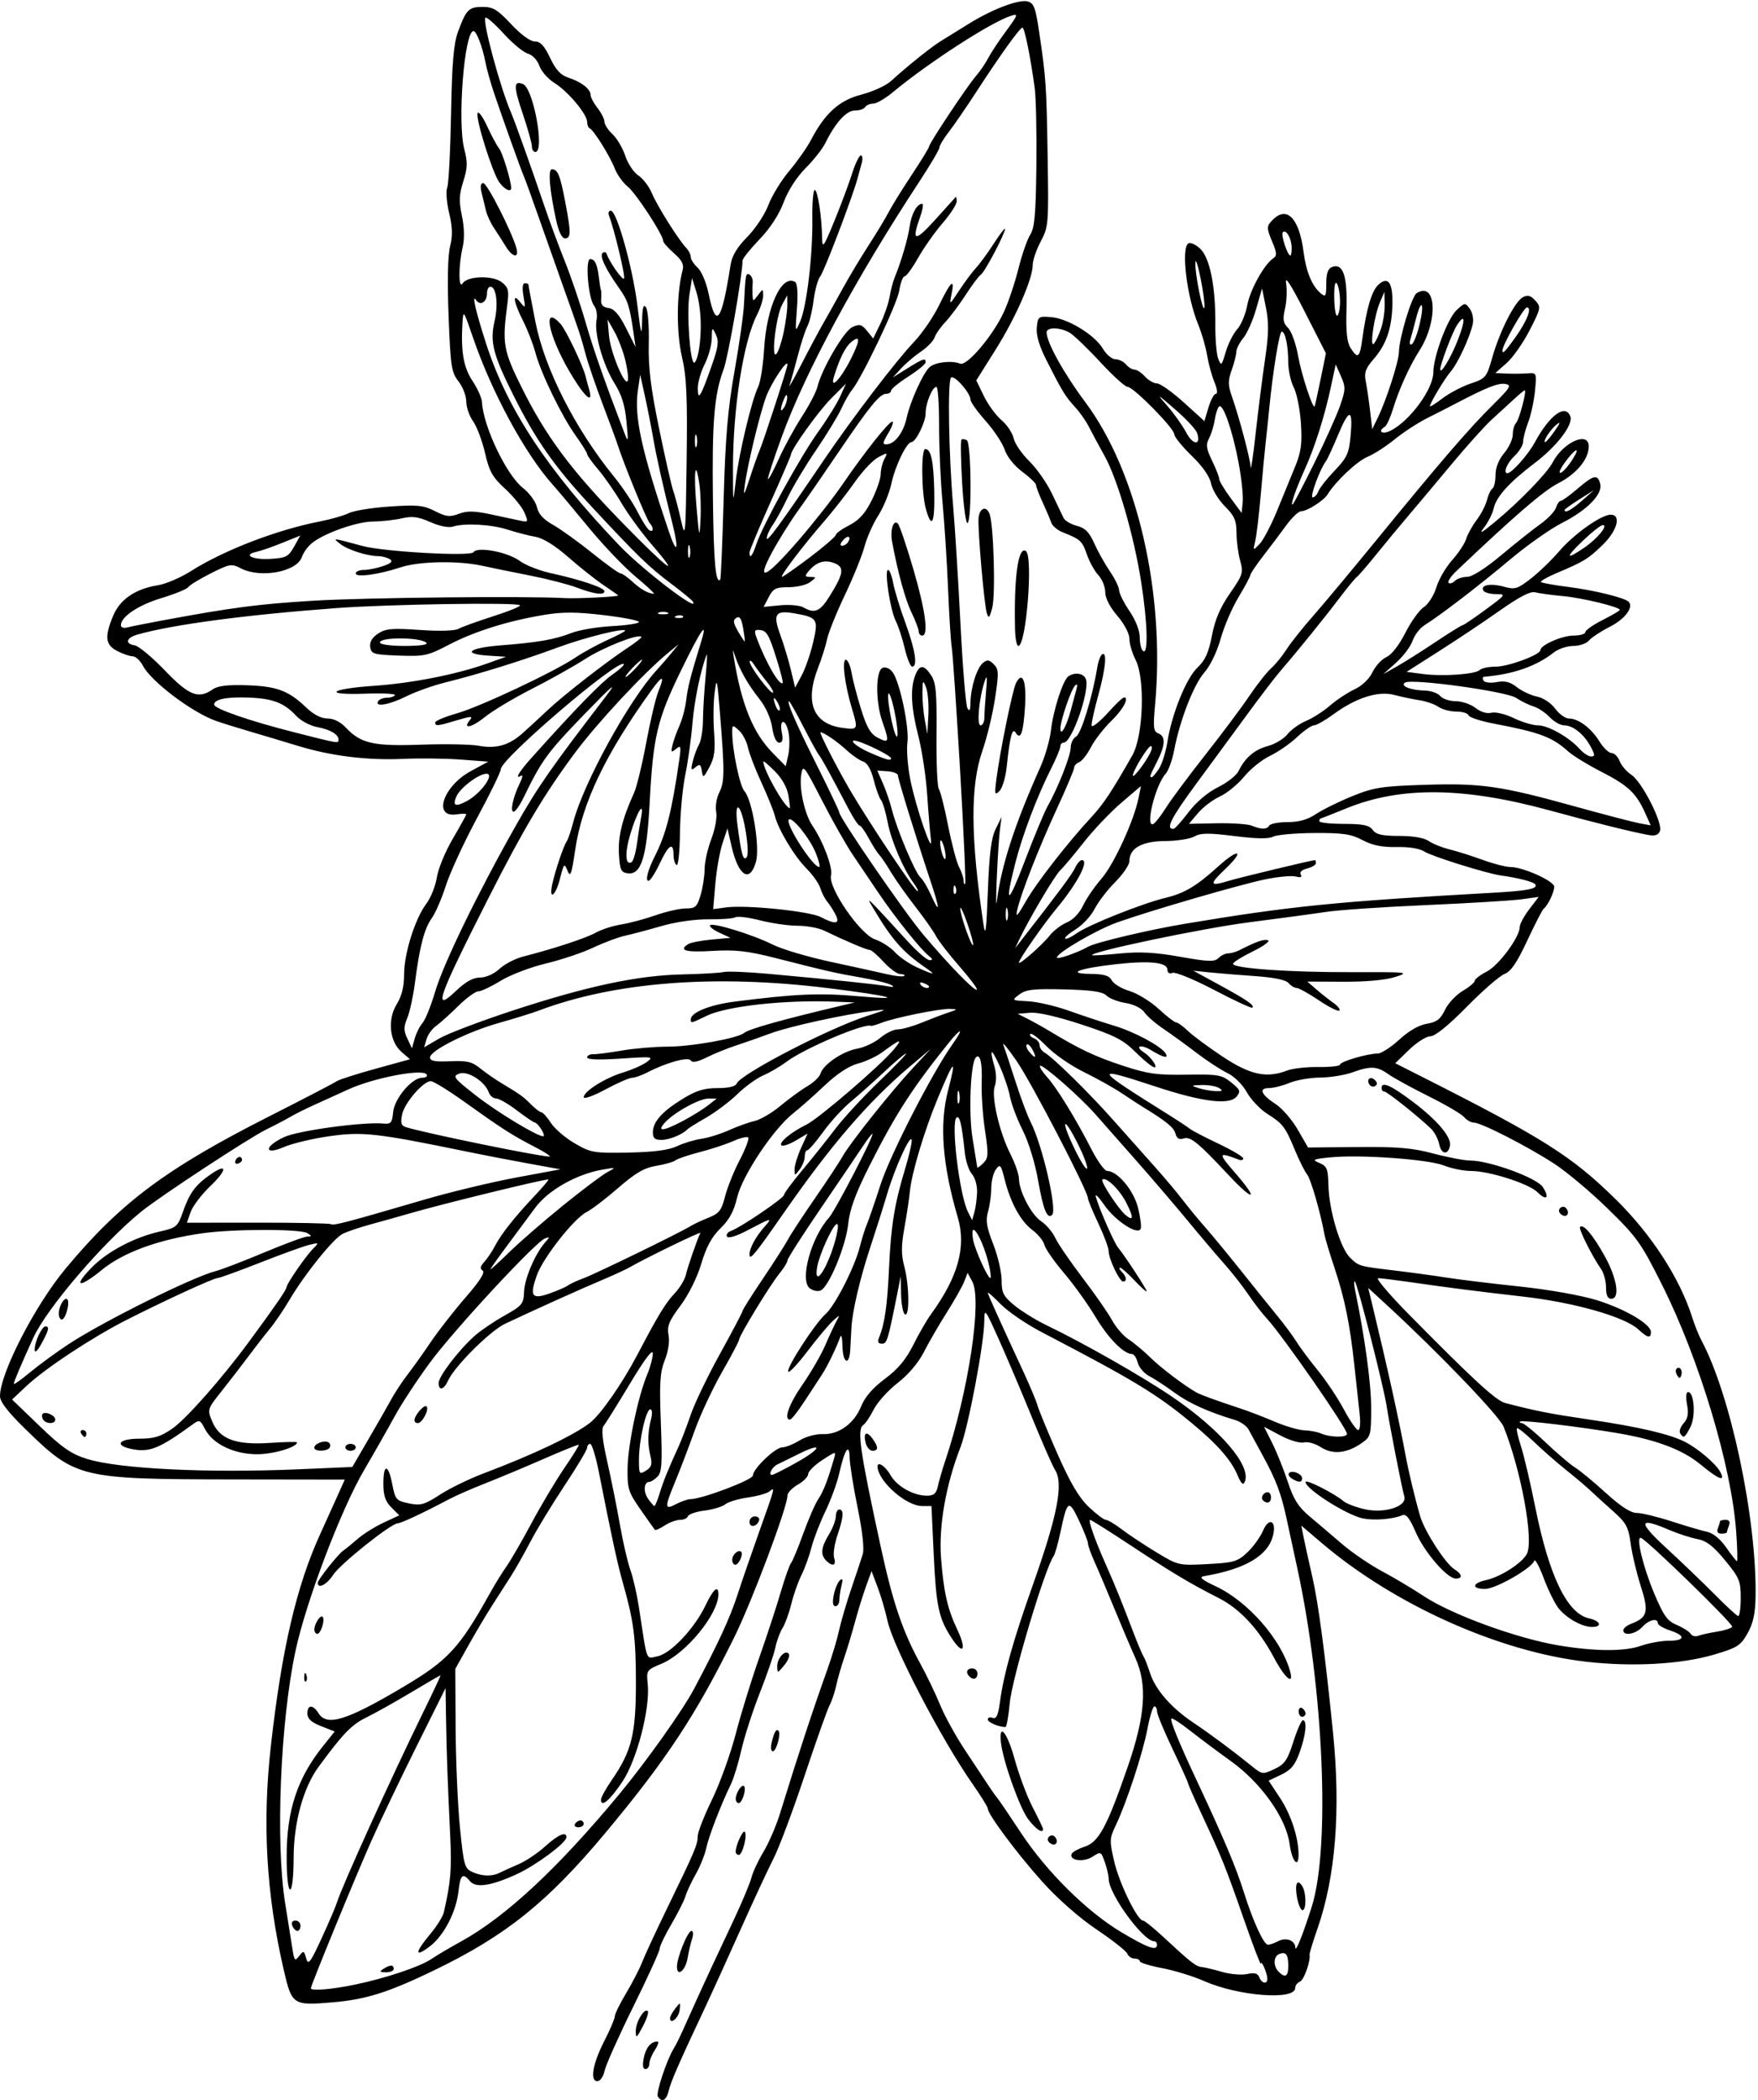 <?xml version="1.0" encoding="UTF-8" standalone="no"?>
<!-- Created with Inkscape (http://www.inkscape.org/) -->

<svg
   xmlns:dc="http://purl.org/dc/elements/1.1/"
   xmlns:cc="http://creativecommons.org/ns#"
   xmlns:rdf="http://www.w3.org/1999/02/22-rdf-syntax-ns#"
   xmlns:svg="http://www.w3.org/2000/svg"
   xmlns="http://www.w3.org/2000/svg"
   xmlns:sodipodi="http://sodipodi.sourceforge.net/DTD/sodipodi-0.dtd"
   xmlns:inkscape="http://www.inkscape.org/namespaces/inkscape"
   id="svg4196"
   version="1.1"
   inkscape:version="0.91 r13725"
   width="477.188"
   height="570"
   viewBox="0 0 477.188 570"
   sodipodi:docname="PacificRhododendron.svg">
  <defs
     id="defs4200" />
  <sodipodi:namedview
     pagecolor="#ffffff"
     bordercolor="#666666"
     borderopacity="1"
     objecttolerance="10"
     gridtolerance="10"
     guidetolerance="10"
     inkscape:pageopacity="0"
     inkscape:pageshadow="2"
     inkscape:window-width="1600"
     inkscape:window-height="837"
     id="namedview4198"
     showgrid="false"
     inkscape:zoom="1.1754386"
     inkscape:cx="238.59375"
     inkscape:cy="285"
     inkscape:window-x="-8"
     inkscape:window-y="-8"
     inkscape:window-maximized="1"
     inkscape:current-layer="svg4196" />
  <path
     style="fill:#000000"
     d="m 178.561,569.01 c -0.579,-0.937 2.45,-10.053 4.344,-13.073 0.485,-0.773 1.542,-2.883 2.349,-4.688 2.673,-5.982 6.117,-13.543 7.9,-17.344 0.967,-2.062 3.645,-7.77 5.951,-12.683 2.306,-4.913 4.5,-10.158 4.875,-11.654 0.376,-1.496 1.849,-4.648 3.273,-7.004 1.425,-2.356 3.438,-7.026 4.475,-10.377 5.208,-16.838 8.657,-27.324 12.951,-39.375 1.194,-3.352 2.579,-7.992 3.077,-10.312 0.498,-2.32 1.981,-7.383 3.295,-11.25 1.314,-3.867 2.718,-8.086 3.121,-9.375 0.461,-1.479 -0.047,-6.151 -1.378,-12.656 -1.16,-5.672 -2.136,-11.789 -2.168,-13.594 -0.075,-4.192 -1.37,-2.226 -2.833,4.302 -0.567,2.532 -2.251,7.135 -3.741,10.229 -1.49,3.094 -3.196,7.522 -3.791,9.839 -0.595,2.317 -1.82,5.692 -2.721,7.5 -0.901,1.808 -2.139,5.33 -2.75,7.827 -0.611,2.497 -1.687,5.45 -2.39,6.562 -0.703,1.112 -1.58,3.499 -1.947,5.304 -0.368,1.805 -2.252,7.3 -4.188,12.211 -1.936,4.911 -4.19,11.877 -5.009,15.48 -0.819,3.603 -2.104,7.811 -2.855,9.352 -2.71,5.56 -6.013,14.119 -6.689,17.333 -0.379,1.805 -1.65,4.969 -2.823,7.031 -1.173,2.062 -2.434,4.756 -2.802,5.985 -0.368,1.229 -2.099,4.675 -3.847,7.658 -1.748,2.983 -3.178,5.97 -3.178,6.638 0,0.669 -3.234,7.769 -7.186,15.78 -3.952,8.01 -7.45,15.83 -7.773,17.377 -0.328,1.572 -1.191,2.812 -1.955,2.812 -2.104,0 -1.256,-4.811 1.944,-11.029 1.53,-2.972 2.783,-5.926 2.784,-6.562 9.4e-4,-0.637 1.392,-3.478 3.09,-6.314 1.698,-2.836 3.656,-6.633 4.352,-8.438 0.696,-1.805 3.841,-8.58 6.989,-15.057 7.382,-15.189 8.066,-16.806 8.076,-19.114 0.005,-1.057 1.751,-5.508 3.881,-9.891 2.13,-4.383 5.023,-12.398 6.429,-17.812 1.406,-5.414 4.266,-14.695 6.355,-20.625 2.09,-5.93 4.721,-13.945 5.848,-17.812 1.127,-3.867 2.403,-7.468 2.836,-8.001 0.433,-0.534 1.918,-4.12 3.301,-7.969 1.383,-3.849 3.215,-8.053 4.071,-9.342 1.411,-2.123 2.548,-5.047 4.278,-10.998 0.599,-2.06 0.549,-2.053 -3.2,0.401 -2.094,1.371 -3.808,3.07 -3.808,3.776 0,0.706 -1.263,2.002 -2.807,2.88 -1.544,0.878 -2.809,2.202 -2.812,2.941 -0.014,3.142 -9.585,28.631 -14.457,38.5 -10.393,21.053 -18.396,33.206 -34.882,52.969 -15.825,18.969 -27.12,28.027 -46.761,37.497 -12.281,5.921 -18.342,7.829 -27.315,8.595 -10.841,0.926 -11.12,0.742 -13.33,-8.824 -4.735,-20.493 -5.844,-39.767 -3.494,-60.705 2.95,-26.283 6.962,-43.49 13.441,-57.656 1.297,-2.836 3.32,-7.301 4.494,-9.923 l 2.136,-4.766 -30.623,-0.043 C 21.597,401.46 20.562,401.206 6.797,387.773 2.162,383.25 0,380.439 0,378.933 0,372.733 9.48,354.308 17.832,344.276 32.72,326.392 45.037,317.188 73.125,302.958 c 9.539,-4.833 17.766,-9.114 18.281,-9.513 0.516,-0.4 5.2,-1.903 10.41,-3.342 l 9.473,-2.615 -2.265,-1.948 c -3.302,-2.84 -3.912,-8.825 -1.327,-13.009 1.356,-2.194 1.99,-4.763 1.99,-8.061 0,-5.703 2.959,-15.102 6.049,-19.214 1.203,-1.601 2.481,-4.81 2.84,-7.13 0.359,-2.32 2.303,-7.035 4.319,-10.476 2.017,-3.442 3.667,-6.427 3.667,-6.635 0,-0.207 -1.206,-0.2 -2.679,0.016 -6.473,0.95 -3.615,-7.658 3.895,-11.733 l 4.753,-2.579 -7.437,-0.561 c -4.091,-0.309 -11.147,-0.394 -15.682,-0.19 -9.683,0.435 -19.537,-0.78 -28.469,-3.511 -3.527,-1.078 -9.365,-2.826 -12.975,-3.884 -3.609,-1.058 -7.828,-2.374 -9.375,-2.925 -6.485,-2.308 -17.543,-10.658 -19.79,-14.944 -0.743,-1.418 -1.995,-2.578 -2.781,-2.578 -0.786,0 -2.673,-0.644 -4.195,-1.43 -3.245,-1.678 -3.498,-3.81 -1.133,-9.531 1.853,-4.481 6.045,-7.346 12.184,-8.327 2.122,-0.339 6.104,-2.04 8.849,-3.779 8.999,-5.702 23.331,-11.235 34.99,-13.507 3.094,-0.603 6.68,-1.634 7.969,-2.291 1.289,-0.657 6.269,-1.459 11.066,-1.783 7.542,-0.509 9.208,-0.341 12.309,1.241 3.026,1.544 4.039,1.659 6.481,0.737 2.254,-0.851 4.199,-0.813 8.785,0.169 3.24,0.694 6.854,1.466 8.032,1.716 2.033,0.431 2.083,0.317 0.984,-2.239 -0.637,-1.482 -2.995,-4.381 -5.24,-6.444 -3.429,-3.151 -4.3,-4.704 -5.452,-9.72 -0.754,-3.283 -2.207,-7.146 -3.23,-8.582 -1.023,-1.437 -1.86,-3.861 -1.86,-5.388 0,-1.527 -0.949,-3.982 -2.109,-5.456 -1.92,-2.44 -2.162,-4.028 -2.691,-17.705 -0.364,-9.413 -0.213,-16.479 0.405,-18.92 0.737,-2.91 0.673,-5.204 -0.252,-9.061 -0.681,-2.841 -0.919,-5.939 -0.528,-6.885 0.391,-0.946 0.862,-9.908 1.048,-19.916 0.262,-14.142 0.691,-19.155 1.925,-22.5 C 126.557,2.569 127.255,1.875 131.051,1.875 c 2.777,0 4.039,0.768 7.699,4.688 2.658,2.846 5.179,4.688 6.417,4.688 1.511,0 2.586,1.153 4.151,4.453 1.557,3.282 2.873,4.7 5.005,5.392 3.483,1.131 5.99,3.087 5.99,4.675 0,0.641 0.844,2.238 1.875,3.549 1.031,1.311 1.875,2.982 1.875,3.713 0,0.731 0.992,2.261 2.204,3.4 1.212,1.139 2.771,3.788 3.464,5.886 0.693,2.098 2.289,4.49 3.548,5.315 1.259,0.825 2.913,2.996 3.676,4.824 1.434,3.438 7.256,12.698 9.352,14.875 0.656,0.681 1.193,1.776 1.193,2.433 0,0.657 0.84,1.954 1.867,2.883 1.061,0.96 2.353,4.046 2.994,7.146 1.998,9.673 3.512,7.661 5.937,-7.888 0.388,-2.489 1.759,-4.783 4.549,-7.613 2.197,-2.228 4.766,-6.11 5.709,-8.625 0.943,-2.516 3.492,-6.683 5.664,-9.262 2.172,-2.578 4.835,-6.375 5.917,-8.438 3.825,-7.292 7.661,-10.737 13.694,-12.299 3.052,-0.79 6.638,-2.426 7.969,-3.635 4.733,-4.301 11.116,-9.403 13.779,-11.014 1.486,-0.899 4.802,-2.947 7.368,-4.551 6.298,-3.936 13.537,-6.694 15.969,-6.083 1.707,0.428 2.162,1.624 3.145,8.26 1.872,12.635 1.993,14.417 2.309,34.009 0.293,18.115 0.229,18.89 -1.877,22.874 -1.199,2.268 -2.18,5.149 -2.18,6.403 0,3.778 -4.615,14.283 -10.124,23.047 l -5.193,8.261 2.063,4.246 c 1.135,2.335 3.284,5.274 4.777,6.53 1.493,1.256 2.975,3.471 3.294,4.922 0.319,1.451 2.234,4.254 4.257,6.229 2.023,1.975 4.793,5.945 6.157,8.821 1.363,2.877 2.783,5.845 3.155,6.597 0.372,0.752 1.996,1.709 3.609,2.127 2.232,0.578 3.356,1.708 4.7,4.727 0.971,2.182 2.886,5.608 4.255,7.613 1.369,2.006 2.496,4.326 2.506,5.156 0.009,0.83 1.275,3.366 2.812,5.635 1.7,2.509 2.795,5.334 2.795,7.21 0,1.697 0.422,3.346 0.938,3.664 1.405,0.868 1.158,-7.734 -0.536,-18.638 -1.957,-12.601 -6.409,-27.962 -9.95,-34.331 -1.577,-2.836 -3.508,-6.422 -4.291,-7.969 -0.783,-1.547 -2.472,-3.946 -3.754,-5.331 -2.575,-2.784 -3.428,-4.18 -7.723,-12.647 -1.969,-3.882 -2.839,-6.817 -2.638,-8.906 0.287,-2.992 0.442,-3.105 3.88,-2.833 4.531,0.358 11.841,4.813 14.05,8.562 0.931,1.581 2.462,2.874 3.401,2.874 0.939,0 2.232,0.633 2.874,1.406 0.642,0.773 1.683,1.406 2.313,1.406 0.63,0 1.91,0.844 2.843,1.875 0.933,1.031 2.403,1.875 3.267,1.875 0.863,0 4.112,2.301 7.219,5.112 l 5.649,5.112 1.11,-3.706 c 0.611,-2.038 1.521,-3.706 2.023,-3.706 0.512,0 0.336,-1.379 -0.401,-3.142 -0.722,-1.728 -1.617,-4.998 -1.988,-7.266 -0.371,-2.268 -1.455,-6.022 -2.408,-8.342 -3.129,-7.616 -4.733,-20.808 -2.685,-22.074 0.554,-0.342 1.994,0.305 3.2,1.438 2.643,2.483 4.213,10.35 4.119,20.636 -0.035,3.867 0.317,8.024 0.783,9.238 0.79,2.057 0.929,1.93 2.052,-1.875 0.662,-2.245 2.058,-5.006 3.101,-6.135 1.043,-1.129 2.272,-4.065 2.732,-6.524 0.799,-4.279 4.672,-11.219 7.139,-12.794 0.921,-0.588 0.872,-1.457 -0.232,-4.099 -1.745,-4.176 -1.741,-4.524 0.073,-6.338 3.81,-3.81 7.138,-0.3 8.295,8.752 0.691,5.405 2.316,9.307 4.701,11.286 1.292,1.073 1.468,0.752 1.468,-2.676 0,-2.749 0.453,-4.068 1.542,-4.486 3.003,-1.153 4.215,2.354 3.949,11.432 -0.179,6.105 0.127,9.021 1.107,10.547 1.956,3.047 2.491,2.651 3.169,-2.344 1.132,-8.343 2.569,-13.202 4.394,-14.853 2.637,-2.387 3.923,-0.567 3.79,5.362 -0.146,6.469 -1.651,10.878 -5.048,14.783 -2.228,2.561 -2.657,3.741 -2.196,6.044 0.315,1.574 0.841,5.15 1.17,7.947 l 0.598,5.085 1.532,-3.16 c 2.346,-4.839 5.68,-15.208 5.711,-17.758 0.045,-3.774 3.462,-15.129 4.809,-15.983 5.383,-3.412 5.908,7.542 0.748,15.581 -2.616,4.075 -5.575,10.593 -7.109,15.663 -0.735,2.427 -1.747,4.667 -2.249,4.977 -2.159,1.334 -0.675,2.253 1.665,1.03 5.255,-2.745 11.475,-11.3 11.481,-15.791 0.006,-4.276 3.836,-14.536 6.286,-16.838 2.25,-2.114 2.338,-2.123 3.617,-0.374 0.761,1.04 1.085,2.81 0.773,4.219 -0.79,3.564 -4.051,10.584 -5.918,12.739 -1.652,1.906 -5.691,8.632 -5.691,9.476 0,0.255 1.529,-0.704 3.399,-2.129 1.869,-1.426 5.319,-3.24 7.666,-4.032 4.1,-1.384 4.329,-1.659 5.865,-7.065 2.04,-7.182 6.104,-15.186 8.31,-16.367 1.297,-0.694 2.113,-0.474 3.366,0.911 1.591,1.758 1.532,2.066 -1.523,8.04 -1.747,3.417 -4.562,7.432 -6.256,8.923 l -3.079,2.711 3.079,0.141 c 1.694,0.078 4.228,0.052 5.631,-0.056 2.536,-0.197 2.548,-0.168 2.062,4.78 -0.269,2.738 -1.101,6.569 -1.848,8.513 -0.747,1.944 -1.359,4.296 -1.359,5.227 0,0.931 -1.055,2.683 -2.344,3.894 -2.035,1.912 -3.174,4.688 -1.923,4.688 1.15,0 5.635,-5.049 7.413,-8.344 4.003,-7.42 8.311,-10.59 9.649,-7.102 0.857,2.233 -3.567,8.051 -9.621,12.653 -7.008,5.327 -10.464,9.148 -11.178,12.358 -0.31,1.394 -1.478,3.714 -2.595,5.156 -1.512,1.951 -0.774,1.579 2.887,-1.457 6.797,-5.637 14.173,-13.243 15.74,-16.228 2.893,-5.512 9.791,-8.546 9.778,-4.302 -0.01,3.467 -3.348,7.477 -8.344,10.025 -3.953,2.016 -11.844,8.821 -27.56,23.767 -1.515,1.441 -2.486,2.89 -2.157,3.219 0.329,0.329 1.098,0.099 1.708,-0.511 0.61,-0.61 2.113,-1.109 3.339,-1.109 1.364,0 4.948,-2.276 9.228,-5.859 3.849,-3.223 8.643,-7.031 10.652,-8.462 2.01,-1.432 3.918,-3.436 4.241,-4.453 0.323,-1.018 0.905,-1.85 1.293,-1.85 0.388,0 2.431,-1.477 4.539,-3.281 4.431,-3.793 5.468,-4.019 6.168,-1.342 0.73,2.792 -3.538,7.157 -10.392,10.629 -3.15,1.595 -9.489,6.065 -14.086,9.932 -8.355,7.028 -18.957,15.162 -23.218,17.812 -1.243,0.773 -2.696,2.671 -3.23,4.219 -0.534,1.547 -2.542,4.22 -4.463,5.94 l -3.493,3.126 3.75,-2.131 c 2.062,-1.172 6.79,-4.161 10.505,-6.642 3.715,-2.481 6.983,-4.511 7.263,-4.511 0.28,0 3.087,-1.898 6.239,-4.219 5.537,-4.076 5.634,-4.219 2.87,-4.219 -1.573,0 -3.123,-0.425 -3.444,-0.944 -0.94,-1.52 1.907,-2.078 5.518,-1.081 3.04,0.839 3.701,0.643 7.351,-2.188 2.206,-1.711 5.677,-5.058 7.713,-7.439 3.96,-4.63 11.397,-9.909 13.958,-9.909 2.979,0 1.785,4.4 -2.246,8.273 -3.97,3.814 -4.959,4.417 -12.513,7.615 -2.529,1.071 -4.398,2.147 -4.153,2.392 0.245,0.245 3.579,0.844 7.41,1.332 7.04,0.897 15.278,2.919 16.381,4.022 1.448,1.448 -1,4.708 -5.09,6.781 -2.443,1.238 -4.995,2.917 -5.67,3.731 -0.675,0.814 -2.596,1.479 -4.268,1.479 -1.672,0 -4.048,0.793 -5.28,1.762 -4.778,3.758 -10.921,5.903 -18.928,6.609 -0.417,0.037 -0.49,0.502 -0.161,1.033 0.335,0.541 1.916,0.719 3.596,0.404 2.221,-0.417 3.641,-0.058 5.476,1.386 1.362,1.072 3.808,2.214 5.434,2.54 1.697,0.339 3.802,1.735 4.94,3.273 1.09,1.475 2.762,2.682 3.714,2.682 2.585,0 6.072,2.605 8.288,6.191 1.082,1.751 2.577,3.184 3.321,3.184 0.744,0 1.726,0.981 2.182,2.18 0.456,1.199 1.89,2.875 3.187,3.725 2.883,1.889 8.585,13.106 7.758,15.261 -0.421,1.097 -1.336,1.406 -3.16,1.069 -4.65,-0.859 -14.57,-3.327 -26.892,-6.692 -23.276,-6.356 -40.37,-6.521 -55.065,-0.533 -3.773,1.538 -6.966,2.797 -7.094,2.799 -0.129,0.002 -0.234,0.32 -0.233,0.706 5.3e-4,0.387 2.991,0.707 6.645,0.713 5.223,0.007 6.899,0.358 7.837,1.641 0.919,1.256 2.575,1.631 7.209,1.631 3.768,0 6.749,0.514 7.978,1.374 1.079,0.756 3.599,1.773 5.599,2.26 2.001,0.487 6.053,1.767 9.005,2.845 2.952,1.078 6.376,1.959 7.609,1.959 3.391,0 11.867,3.816 11.867,5.343 0,1.464 -1.759,5.156 -2.814,5.907 -0.362,0.258 -2.381,4.16 -4.486,8.672 -2.808,6.018 -4.457,8.442 -6.189,9.101 -1.299,0.494 -5.909,4.502 -10.245,8.906 -5.014,5.093 -8.612,8.008 -9.886,8.008 -1.101,0 -3.699,1.646 -5.772,3.658 l -3.77,3.658 7.284,3.683 c 32.975,16.672 40.63,21.516 52.6,33.285 9.731,9.568 17.371,21.383 20.771,32.122 0.653,2.062 1.752,4.805 2.443,6.094 7.949,14.833 15.049,48.397 14.715,69.559 -0.073,4.61 -0.651,7.26 -2.177,9.976 -1.872,3.331 -2.764,3.901 -8.992,5.75 -8.968,2.662 -22.168,3.406 -34.802,1.961 -23.704,-2.711 -52.146,-15.482 -71.836,-32.255 l -5.5,-4.686 0.636,3.207 c 0.35,1.764 1.412,6.582 2.36,10.707 1.636,7.116 3.476,20.99 5.631,42.455 2.103,20.952 0.662,38.997 -4.23,53.001 -1.236,3.536 -2.203,6.709 -2.149,7.049 0.289,1.837 -1.535,6.943 -2.63,7.363 -0.7,0.269 -1.273,1.039 -1.273,1.712 0,3.409 -15.433,2.229 -24.753,-1.893 -2.917,-1.29 -8.033,-2.863 -11.369,-3.496 -3.336,-0.633 -6.065,-1.476 -6.065,-1.874 0,-0.398 -0.646,-0.724 -1.436,-0.724 -0.79,0 -1.661,-0.588 -1.937,-1.307 -0.276,-0.719 -4.021,-3.673 -8.322,-6.565 -4.756,-3.198 -10.543,-8.287 -14.771,-12.99 -6.76,-7.521 -14.785,-18.284 -14.785,-19.83 0,-0.421 -1.873,-3.446 -4.163,-6.722 -8.43,-12.059 -21.572,-37.283 -23.074,-44.286 -0.555,-2.589 -1.756,-6.674 -2.668,-9.078 l -1.659,-4.37 -1.473,4.057 c -0.81,2.232 -2.16,6.589 -3,9.682 -0.839,3.094 -2.178,7.523 -2.973,9.844 -0.796,2.32 -1.762,5.695 -2.148,7.5 -0.385,1.805 -1.19,4.192 -1.789,5.304 -0.599,1.113 -3.668,9.761 -6.82,19.219 -3.153,9.458 -6.923,19.516 -8.378,22.352 -1.455,2.836 -5.474,11.484 -8.931,19.219 -3.456,7.734 -7.872,17.438 -9.812,21.562 -7.04,14.967 -9.122,19.735 -9.723,22.266 -0.63,2.656 -1.878,3.327 -2.952,1.588 z M 96.478,538.612 c 8.431,-1.773 17.62,-4.867 20.672,-6.959 1.31,-0.898 4.913,-3.028 8.006,-4.733 12.121,-6.681 26.31,-19.893 43.015,-40.054 7.245,-8.745 17.112,-22.637 20.19,-28.428 6.589,-12.396 9.765,-19.275 11.817,-25.588 1.207,-3.715 3.911,-11.565 6.008,-17.443 4.271,-11.969 4.265,-11.944 2.642,-10.608 -0.645,0.53 -3.281,1.267 -5.859,1.636 -2.578,0.369 -5.32,1.197 -6.094,1.839 -0.773,0.643 -3.296,1.407 -5.605,1.7 -2.309,0.292 -4.348,0.981 -4.531,1.53 -0.183,0.549 -1.156,0.998 -2.163,0.998 -1.006,0 -2.883,0.69 -4.17,1.533 -1.287,0.843 -2.479,1.371 -2.648,1.172 -0.169,-0.199 -1.927,-2.682 -3.905,-5.518 -3.315,-4.751 -3.59,-5.635 -3.506,-11.25 0.096,-6.373 2.873,-19.552 5.377,-25.517 0.805,-1.917 1.463,-4.435 1.463,-5.595 0,-1.361 -2.192,1.541 -6.175,8.173 -3.396,5.655 -6.612,10.81 -7.147,11.455 -0.682,0.823 -0.388,3.756 0.988,9.844 1.078,4.769 2.622,12.468 3.432,17.109 0.81,4.641 2.08,10.125 2.822,12.188 0.743,2.062 1.8,6.703 2.35,10.312 2.314,15.178 1.767,13.754 5.031,13.109 3.57,-0.706 10.032,-7.553 12.999,-13.773 2.133,-4.473 3.512,-5.672 3.512,-3.055 0,5.389 -8.793,16.112 -15.482,18.878 -4.004,1.656 -4.088,1.78 -3.703,5.456 0.695,6.634 -2.908,20.57 -6.849,26.493 -3.385,5.088 -5.842,7.163 -5.842,4.937 0,-0.595 1.32,-3 2.934,-5.345 5.41,-7.863 6.553,-12.479 6.55,-26.438 -0.003,-12.251 -0.596,-16.753 -3.598,-27.292 -1.395,-4.897 -3.009,-12.358 -6.441,-29.766 -0.839,-4.254 -1.9,-7.734 -2.36,-7.734 -0.459,0 -0.835,0.465 -0.835,1.034 0,0.568 -2.77,5.208 -6.156,10.31 -3.386,5.102 -7.529,11.915 -9.207,15.138 -1.678,3.224 -4.076,7.463 -5.328,9.421 -1.253,1.958 -3.574,5.581 -5.159,8.051 -1.585,2.47 -4.469,7.331 -6.411,10.803 l -3.53,6.311 0.088,16.106 c 0.049,8.858 0.58,21.029 1.18,27.045 1.008,10.095 1.264,11.017 3.32,11.953 2.697,1.229 5.357,1.297 7.543,0.192 0.895,-0.453 3.191,-1.492 5.102,-2.309 1.911,-0.817 5.126,-2.978 7.145,-4.802 3.564,-3.22 5.787,-4.177 5.787,-2.492 0,1.495 -8.282,7.646 -13.53,10.048 -6.947,3.18 -11.055,3.79 -12.643,1.875 -1.957,-2.358 -2.61,-1.804 -3.111,2.636 -0.647,5.739 -3.955,12.129 -7.794,15.057 -4.155,3.169 -4.131,1.748 0.053,-3.261 1.808,-2.164 3.492,-4.841 3.743,-5.948 1.896,-8.381 2.17,-11.666 1.735,-20.763 -0.722,-15.08 -0.984,-22.425 -1.132,-31.778 l -0.133,-8.34 -7.887,15.84 c -4.338,8.712 -9.861,20.27 -12.273,25.684 -4.161,9.34 -16.403,39.147 -16.403,39.94 0,0.796 5.804,0.309 12.103,-1.016 z m 7.584,-4.237 c 1.818,-1.175 2.812,-1.175 2.812,0 0,0.516 -0.949,0.931 -2.109,0.923 -1.706,-0.012 -1.84,-0.188 -0.703,-0.923 z M 156.094,495 c 0.319,-0.516 0.976,-0.938 1.462,-0.938 0.485,0 0.882,0.422 0.882,0.938 0,0.516 -0.658,0.938 -1.462,0.938 -0.804,0 -1.201,-0.422 -0.882,-0.938 z M 198.75,423.337 c 0,-1.407 1.683,-2.903 2.428,-2.158 0.654,0.654 -0.641,3.509 -1.591,3.509 -0.46,0 -0.837,-0.608 -0.837,-1.351 z m 4.688,-10.29 c 0,-0.816 0.668,-1.484 1.484,-1.484 0.816,0 1.317,0.501 1.113,1.113 -0.579,1.738 -2.598,2.027 -2.598,0.371 z m 140.559,123.906 c -0.089,-1.592 -1.658,-5.159 -1.753,-3.984 -0.041,0.516 -2.135,-4.969 -4.653,-12.188 -4.931,-14.137 -5.881,-16.5 -11.447,-28.452 -2.005,-4.305 -3.645,-8.043 -3.645,-8.307 0,-0.264 -1.898,-4.461 -4.219,-9.328 -2.32,-4.866 -4.219,-9.46 -4.219,-10.208 0,-0.748 -0.326,-1.36 -0.724,-1.36 -0.398,0 -1.247,2.757 -1.886,6.127 -1.248,6.578 -5.69,20.093 -8.616,26.212 -1.689,3.533 -1.711,4.114 -0.372,9.848 1.377,5.895 6.282,15.938 7.783,15.938 0.405,0 2.911,2.021 5.57,4.491 7.419,6.893 8.778,7.957 10.367,8.118 0.809,0.082 3.299,0.679 5.534,1.327 2.235,0.648 5.293,0.908 6.798,0.577 2.018,-0.443 2.884,-0.213 3.303,0.88 0.675,1.758 2.271,1.985 2.177,0.309 z m 5.691,-3.359 c 0,-3.12 -0.629,-3.966 -2.435,-3.273 -1.61,0.618 -1.715,3.278 -0.19,4.804 1.8,1.8 2.625,1.319 2.625,-1.531 z M 91.457,516.342 c 1.356,-4.396 14.747,-33.915 23.397,-51.576 2.715,-5.543 4.837,-10.078 4.716,-10.078 -0.121,0 -3.765,2.119 -8.098,4.71 -4.333,2.59 -9.802,5.649 -12.153,6.797 -3.887,1.898 -6.323,4.428 -12.869,13.366 -4.128,5.637 -6.722,15.091 -6.744,24.581 -0.012,5.143 -0.401,8.672 -0.957,8.672 -0.56,0 -0.938,-3.613 -0.938,-8.964 0,-12.529 2.892,-21.267 9.945,-30.05 l 3.098,-3.858 -3.709,-1.457 c -2.665,-1.047 -3.709,-2.006 -3.709,-3.407 0,-2.473 1.509,-2.511 3.03,-0.075 2.272,3.639 7.71,1.931 23.22,-7.293 11.99,-7.13 15.073,-10.489 23.432,-25.527 1.292,-2.324 3.25,-5.488 4.35,-7.031 1.101,-1.543 4.15,-6.813 6.776,-11.711 2.626,-4.898 6.649,-11.647 8.939,-14.998 2.29,-3.35 4.058,-6.197 3.929,-6.326 -0.129,-0.129 -4.419,1.598 -9.533,3.838 -5.114,2.24 -12.252,5.227 -15.861,6.638 -3.609,1.411 -8.039,3.351 -9.844,4.311 -6.676,3.553 -13.031,6.537 -13.921,6.537 -1.773,0 -15.632,11.052 -17.485,13.944 -1.708,2.665 -4.219,3.979 -4.219,2.207 0,-0.856 5.607,-7.906 7.003,-8.805 0.531,-0.342 2.232,-1.729 3.779,-3.082 1.547,-1.353 4.733,-3.352 7.08,-4.443 l 4.267,-1.984 -2.158,-2.158 c -1.619,-1.619 -2.158,-3.222 -2.158,-6.419 0,-5.547 1.327,-5.461 2.421,0.156 0.81,4.16 1.072,4.461 4.497,5.167 3.203,0.66 4.21,0.378 8.438,-2.363 2.64,-1.711 7.965,-4.306 11.832,-5.766 13.522,-5.104 24.519,-10.334 28.915,-13.75 2.89,-2.246 8.777,-10.714 12.861,-18.498 5.638,-10.747 7.572,-13.925 10.153,-16.686 1.377,-1.473 2.731,-3.733 3.009,-5.022 0.419,-1.945 2.978,-9.345 3.913,-11.314 0.239,-0.503 -14.801,6.799 -19.007,9.228 -1.031,0.596 -3.984,1.978 -6.562,3.071 -7.378,3.13 -18.145,7.977 -27.412,12.341 -4.08,1.921 -13.696,11.497 -15.482,15.416 -1.158,2.541 -2.575,2.899 -2.575,0.652 0,-1.782 5.498,-8.977 9.75,-12.76 1.598,-1.422 5.244,-3.897 8.102,-5.5 4.813,-2.7 5.206,-3.178 5.338,-6.49 0.144,-3.617 2.982,-10.272 5.694,-13.356 1.35,-1.534 1.346,-1.63 -0.04,-1.098 -2.605,1 -24.702,24.857 -31.228,33.717 -3.419,4.641 -7.71,11.18 -9.536,14.531 -1.826,3.352 -5.576,9.946 -8.333,14.654 -6.291,10.742 -15.758,35.711 -18.614,49.096 -4.104,19.23 -5.44,51.979 -2.792,68.438 0.788,4.898 1.68,10.492 1.983,12.431 0.497,3.185 0.672,3.366 1.816,1.875 1.179,-1.536 1.31,-1.494 1.902,0.621 0.553,1.975 1.094,1.277 4.167,-5.377 1.942,-4.206 3.826,-8.602 4.186,-9.77 z m -12.109,6.314 c -0.329,-0.857 -0.002,-1.406 0.837,-1.406 0.757,0 1.377,0.633 1.377,1.406 0,0.773 -0.377,1.406 -0.837,1.406 -0.46,0 -1.08,-0.633 -1.377,-1.406 z m 3.226,-67.578 c 0.045,-1.092 0.267,-1.314 0.566,-0.566 0.271,0.677 0.238,1.485 -0.074,1.797 -0.312,0.312 -0.533,-0.242 -0.492,-1.23 z m 2.753,-12.813 c 0.019,-1.568 1.635,-4.054 2.241,-3.448 0.726,0.726 -0.477,4.619 -1.427,4.619 -0.455,0 -0.822,-0.527 -0.814,-1.172 z M 112.5,385.492 c 0,-1.368 2.645,-4.41 3.281,-3.774 0.79,0.79 -1.172,4.532 -2.376,4.532 -0.497,0 -0.905,-0.341 -0.905,-0.758 z M 356.055,517.5 c 5.096,-16.104 3.211,-59.415 -4.018,-92.344 -0.792,-3.609 -2.025,-9.305 -2.739,-12.656 -1.529,-7.174 -2.917,-10.853 -6.681,-17.704 -1.525,-2.776 -3.193,-5.843 -3.707,-6.817 -0.514,-0.973 -2.201,-2.147 -3.75,-2.609 -7.125,-2.125 -12.528,-4.572 -16.41,-7.431 -2.32,-1.709 -5.373,-3.71 -6.783,-4.447 -1.411,-0.737 -2.827,-2.386 -3.149,-3.666 -0.321,-1.28 -1,-2.327 -1.509,-2.327 -2.274,0 -6.435,-4.214 -9.932,-10.057 -2.09,-3.492 -5.958,-8.881 -8.595,-11.974 -2.638,-3.094 -5.021,-6.518 -5.296,-7.61 -0.275,-1.092 -1.731,-2.895 -3.235,-4.007 -3.183,-2.353 -5.942,-7.371 -7.538,-13.708 -1.027,-4.078 -1.243,-4.327 -2.389,-2.759 -0.693,0.948 -1.26,3.228 -1.26,5.066 0,1.838 -0.392,4.708 -0.87,6.377 -0.694,2.421 -0.41,4.209 1.406,8.843 1.252,3.195 2.277,7.597 2.277,9.782 0,3.443 0.464,4.355 3.478,6.84 1.913,1.577 5.815,3.99 8.672,5.363 9.978,4.795 25.883,13.84 33.922,19.292 13.303,9.022 21.757,18.855 19.938,23.19 -0.452,1.078 -0.97,0.61 -1.994,-1.803 -1.748,-4.12 -5.426,-8.315 -12.246,-13.968 -9.712,-8.05 -15.658,-11.657 -40.931,-24.832 -4.092,-2.133 -9.049,-5.512 -11.016,-7.507 -1.966,-1.996 -3.575,-3.426 -3.575,-3.179 0,0.423 2.739,6.501 9.828,21.808 1.672,3.609 3.339,7.617 3.706,8.906 0.366,1.289 2.806,7.195 5.421,13.125 3.414,7.741 5.796,11.773 8.447,14.297 2.031,1.934 4.124,3.516 4.651,3.516 0.527,0 2.496,1.176 4.375,2.613 1.879,1.437 6.093,4.23 9.365,6.207 5.878,3.551 6.043,3.589 13.836,3.18 7.149,-0.375 8.16,-0.671 10.807,-3.16 1.606,-1.51 3.53,-4.172 4.275,-5.916 1.598,-3.738 3.723,-2.712 2.713,1.31 -1.387,5.525 -7.55,9.146 -18.83,11.063 -1.358,0.231 -0.453,0.985 3.281,2.734 8.729,4.089 17.732,14.355 20.158,22.985 1.151,4.095 -1.329,2.052 -4.319,-3.557 -4.177,-7.838 -9.267,-13.323 -15.108,-16.282 -7.685,-3.894 -12.54,-6.798 -23.846,-14.267 -5.752,-3.8 -10.69,-6.909 -10.974,-6.909 -0.635,0 1.236,5.325 4.283,12.188 2.496,5.622 4.137,9.663 7.421,18.281 1.179,3.094 2.424,6.047 2.767,6.562 0.343,0.516 1.145,2.556 1.782,4.534 1.463,4.539 5.723,9.423 11.742,13.462 4.703,3.156 10.681,7.601 15.947,11.858 2.74,2.215 2.916,2.237 6.08,0.742 2.771,-1.309 3.538,-2.414 5.127,-7.396 1.028,-3.221 2.194,-5.857 2.592,-5.857 1.216,0 0.818,3.981 -0.869,8.685 -1.255,3.502 -2.338,4.818 -5.013,6.094 l -3.412,1.627 3.091,4.688 c 2.939,4.458 4.978,10.636 5.028,15.234 0.044,4.098 -1.796,2.044 -2.427,-2.708 -0.936,-7.059 -7.699,-16.6 -15.976,-22.541 -3.53,-2.533 -8.51,-6.255 -11.068,-8.271 -2.557,-2.016 -4.83,-3.485 -5.05,-3.265 -0.436,0.436 2.093,6.619 6.898,16.863 7.261,15.481 10.663,23.531 12.726,30.122 2.485,7.933 5.445,14.41 6.587,14.41 0.525,0 1.741,-0.42 2.701,-0.934 2.206,-1.181 4.679,-0.275 4.743,1.738 0.046,1.443 2.079,-3.643 4.444,-11.116 z m -3.98,-2.44 c -0.694,-3.701 0.026,-5.328 1.399,-3.158 1.114,1.762 1.164,6.535 0.068,6.535 -0.458,0 -1.118,-1.52 -1.467,-3.377 z M 352.5,464.476 c 0,-0.804 0.422,-1.201 0.938,-0.882 0.516,0.319 0.938,0.976 0.938,1.462 0,0.485 -0.422,0.882 -0.938,0.882 -0.516,0 -0.938,-0.658 -0.938,-1.462 z m -9.662,-57.263 c -0.749,-0.749 0.098,-2.213 1.28,-2.213 0.485,0 0.882,0.633 0.882,1.406 0,1.45 -1.106,1.863 -2.162,0.807 z M 314.062,527.812 c 0,-0.516 -0.345,-0.938 -0.767,-0.938 -2.991,0 -12.358,-12.856 -12.358,-16.962 0,-0.83 -0.469,-2.854 -1.043,-4.499 -1.016,-2.913 -1.102,-2.952 -3.324,-1.497 -2.369,1.552 -6.31,1.081 -5.721,-0.684 0.18,-0.54 1.785,-1.454 3.567,-2.03 3.82,-1.235 6.059,-5.385 11.692,-21.672 4.784,-13.833 5.376,-22.227 2.081,-29.531 -1.279,-2.836 -3.882,-8.953 -5.785,-13.594 -1.903,-4.641 -4.277,-10.242 -5.276,-12.447 -0.999,-2.205 -1.816,-4.485 -1.816,-5.066 0,-0.581 -1.102,-3.386 -2.449,-6.233 -2.761,-5.837 -3.161,-5.587 -5.006,3.121 -0.655,3.094 -1.494,6.047 -1.863,6.562 -2.384,3.327 -11.279,33.119 -11.907,39.879 -0.334,3.59 -0.862,6.521 -1.175,6.514 -1.916,-0.043 -4.787,-1.286 -4.787,-2.072 0,-0.511 0.597,-0.699 1.327,-0.419 0.995,0.382 1.49,-0.708 1.98,-4.353 1.007,-7.499 3.599,-16.736 8.826,-31.454 6.804,-19.159 8.482,-27.797 6.117,-31.496 -0.672,-1.052 -3.548,-7.607 -6.391,-14.568 -2.842,-6.961 -6.878,-16.453 -8.968,-21.094 -3.678,-8.167 -3.801,-8.317 -3.839,-4.688 -0.065,6.166 -4.326,28.68 -6.476,34.219 -3.969,10.225 -5.919,21.33 -5.266,30 0.691,9.188 1.749,13.86 4.401,19.446 2.603,5.484 1.663,7.144 -1.413,2.496 -3.63,-5.485 -4.318,-8.672 -4.989,-23.114 l -0.599,-12.891 -2.528,0 c -4.274,0 -11.716,-6.48 -12.112,-10.547 -0.172,-1.768 2.051,-0.427 3.491,2.106 1.769,3.111 6.208,5.629 9.924,5.629 1.88,0 2.542,-0.574 2.97,-2.578 0.304,-1.418 1.189,-4.477 1.968,-6.797 6.339,-18.881 10.091,-43.718 7.364,-48.75 l -1.27,-2.344 -0.908,2.344 c -0.499,1.289 -2.642,5.086 -4.762,8.438 -2.119,3.352 -4.927,8.203 -6.239,10.781 -1.458,2.866 -4.2,6.088 -7.054,8.293 -2.568,1.983 -5.495,5.224 -6.504,7.202 -1.009,1.978 -2.263,3.861 -2.786,4.185 -1.844,1.14 -1.025,6.868 4.825,33.758 3.158,14.517 5.859,22.438 10.584,31.038 1.73,3.149 4.162,8.211 5.404,11.25 1.242,3.039 4.342,8.646 6.888,12.462 2.546,3.815 5.342,8.034 6.213,9.375 0.871,1.341 1.948,2.86 2.393,3.375 0.446,0.516 3.309,4.734 6.364,9.375 7.001,10.637 17.989,21.52 27.354,27.093 7.23,4.303 9.65,5.149 9.65,3.375 z m -29.491,-28.06 c -0.64,-1.036 0.839,-2.155 1.704,-1.289 0.891,0.891 0.725,2.162 -0.283,2.162 -0.485,0 -1.125,-0.393 -1.422,-0.873 z m -5.45,-5.96 c -2.324,-3.047 -6.864,-15.784 -7.425,-20.832 -0.627,-5.644 1.7,-2.839 3.709,4.47 1.168,4.25 3.383,10.159 4.922,13.131 1.539,2.972 2.798,5.609 2.798,5.859 0,1.352 -1.94,0.079 -4.004,-2.628 z M 263.125,455 c -1.079,-1.079 -0.683,-2.188 0.781,-2.188 0.773,0 1.406,0.633 1.406,1.406 0,1.464 -1.109,1.86 -2.188,0.781 z m -28.135,-63.318 c -0.738,-2.823 0.191,-3.474 1.805,-1.267 1.677,2.294 1.688,3.335 0.033,3.335 -0.713,0 -1.54,-0.931 -1.838,-2.068 z m 210.393,55.012 c 2.153,-0.76 5.55,-1.381 7.548,-1.381 4.521,0 4.693,-1.379 0.351,-2.812 C 451.477,441.904 450,441.028 450,440.552 c 0,-1.519 -2.464,-0.929 -4.219,1.01 -1.778,1.965 -5.156,2.564 -5.156,0.914 0,-0.528 0.967,-1.328 2.148,-1.777 4.442,-1.689 4.838,-3.239 2.602,-10.192 -1.125,-3.499 -2.363,-8.7 -2.751,-11.558 -0.621,-4.573 -1.201,-5.635 -4.845,-8.869 -2.277,-2.021 -5.022,-4.518 -6.1,-5.549 -1.078,-1.031 -4.041,-3.538 -6.585,-5.57 -2.544,-2.032 -6.499,-5.502 -8.79,-7.711 -2.29,-2.209 -4.337,-3.843 -4.549,-3.632 -0.211,0.211 0.279,2.416 1.089,4.898 0.81,2.483 2.565,9.962 3.9,16.62 3.73,18.607 8.664,28.799 14.571,30.096 3.134,0.688 3.716,2.329 0.826,2.329 -2.727,0 -6.974,-2.376 -9.118,-5.102 -1.006,-1.28 -2.811,-4.95 -4.011,-8.157 -1.199,-3.207 -2.351,-5.32 -2.559,-4.697 -0.681,2.043 -10.461,7.643 -13.347,7.643 -3.718,0 -3.57,-1.556 0.228,-2.39 3.976,-0.873 9.746,-4.566 11.106,-7.108 1.949,-3.642 -1.534,-22.685 -6.322,-34.564 -1.187,-2.944 -17.848,-20.281 -31.877,-33.168 l -4.852,-4.457 1.201,4.985 c 4.07,16.888 7.112,30.669 8.964,40.61 0.834,4.475 2.613,11.867 3.949,16.406 1.202,4.083 6.85,12.823 9.26,14.328 2.152,1.344 2.337,2.547 0.391,2.547 -2.352,0 -8.528,-7.163 -10.894,-12.635 -1.645,-3.806 -2.599,-5.001 -3.637,-4.556 -2.487,1.065 -7.426,1.477 -10.594,0.882 -4.303,-0.807 -15.656,-7.995 -15.656,-9.912 0,-0.86 7.799,3.086 10.328,5.225 0.782,0.661 3.382,1.642 5.779,2.179 5.389,1.208 11.513,-0.785 10.704,-3.483 -0.64,-2.132 -3.986,-19.242 -4.807,-24.575 -0.831,-5.402 -7.888,-33.088 -8.598,-33.732 -0.295,-0.268 -0.275,0.778 0.045,2.325 2.632,12.709 4.361,25.356 4.361,31.904 0,7.461 -0.116,7.893 -2.578,9.611 -4.003,2.794 -7.895,3.188 -11.052,1.117 -1.496,-0.981 -3.58,-1.568 -4.633,-1.304 -1.071,0.269 -3.872,-0.561 -6.36,-1.884 l -4.447,-2.364 2.217,4.429 c 1.219,2.436 3.121,7.171 4.226,10.522 1.566,4.748 2.873,6.818 5.923,9.375 2.152,1.805 6.121,5.18 8.819,7.5 2.698,2.32 7.58,5.647 10.848,7.392 3.269,1.745 8.342,4.767 11.275,6.714 7.646,5.077 25.436,11.565 36.855,13.442 9.779,1.607 17.696,1.637 22.102,0.083 z m -94.731,-45.407 c -0.758,-0.48 -1.093,-1.158 -0.744,-1.508 0.858,-0.858 3.529,0.233 3.529,1.442 0,1.191 -0.971,1.214 -2.785,0.066 z m 115.388,41.557 c 2.029,-0.324 3.894,-0.921 4.144,-1.326 0.414,-0.67 -23.04,-23.51 -24.776,-24.126 -1.435,-0.51 0.558,7.832 3.598,15.059 2.561,6.089 3.575,7.506 6.136,8.576 1.687,0.705 3.372,1.775 3.745,2.379 0.373,0.603 1.305,0.856 2.071,0.562 0.766,-0.294 3.053,-0.8 5.082,-1.125 z M 472.5,433.701 c 0,-4.605 -0.373,-5.502 -4.253,-10.215 -3.203,-3.891 -5.064,-5.318 -7.538,-5.782 -1.807,-0.339 -5.201,-1.438 -7.544,-2.442 -8.488,-3.638 -8.694,-2.31 -0.774,4.971 4.066,3.738 9.937,9.371 13.048,12.518 3.11,3.146 5.971,5.783 6.358,5.859 0.387,0.076 0.703,-2.133 0.703,-4.91 z m -1.25,-18.155 c -1.276,-17.636 -9.947,-46.51 -20.01,-66.633 -5.776,-11.551 -6.889,-13.119 -14.759,-20.807 -4.681,-4.573 -11.254,-10.094 -14.605,-12.27 -7.301,-4.739 -19.836,-11.15 -21.8,-11.15 -0.774,0 -1.96,-0.665 -2.634,-1.478 -0.674,-0.813 -5.006,-3.358 -9.625,-5.657 -4.619,-2.299 -9.563,-5.009 -10.986,-6.022 -3.07,-2.186 -4.79,-2.267 -9.798,-0.463 -2.062,0.743 -5.978,1.37 -8.702,1.392 -2.724,0.023 -6.467,0.674 -8.318,1.447 -1.851,0.773 -4.356,1.406 -5.565,1.406 -2.904,0 -2.147,1.78 1.864,4.385 1.729,1.123 4.404,4.224 5.944,6.892 l 2.8,4.85 13.488,-0.124 c 10.831,-0.099 14.873,0.247 20.52,1.758 3.867,1.035 8.376,1.892 10.02,1.904 5.309,0.039 18.052,4.695 19.689,7.193 1.925,2.938 0.989,3.84 -1.451,1.399 -2.324,-2.324 -13.074,-5.758 -18.025,-5.758 -1.998,0 -5.292,-0.664 -7.321,-1.476 -4.235,-1.694 -22.779,-3.031 -30.831,-2.222 -4.822,0.485 -5.126,0.638 -3.018,1.523 2.064,0.867 2.357,1.587 2.458,6.033 0.156,6.929 3.277,17.263 5.972,19.773 2.444,2.277 2.173,2.203 12.665,3.467 4.125,0.497 10.242,1.335 13.594,1.863 3.352,0.528 12.211,1.605 19.688,2.394 7.858,0.83 16.687,2.394 20.926,3.709 7.721,2.394 14.699,6.504 14.699,8.657 0,1.79 -0.947,1.597 -3.382,-0.691 -3.636,-3.416 -17.297,-7.322 -31.182,-8.917 -13.113,-1.506 -20.058,-2.397 -31.529,-4.046 -3.609,-0.519 -7.187,-0.957 -7.95,-0.974 -0.763,-0.017 3.034,4.454 8.438,9.936 17.481,17.732 23.546,23.302 26.085,23.958 8.668,2.238 11.779,2.849 22.917,4.5 13.515,2.003 21.797,3.944 25.914,6.073 3.542,1.831 8.32,5.91 9.494,8.103 1.507,2.815 -0.388,2.105 -5.343,-2.003 -4.793,-3.974 -11.889,-6.675 -22.201,-8.452 -9.99,-1.721 -26.288,-3.681 -26.753,-3.216 -0.245,0.245 -0.029,0.445 0.48,0.445 0.508,0 3.426,2.38 6.484,5.289 3.058,2.909 6.654,5.968 7.992,6.797 1.338,0.829 5.092,3.933 8.343,6.898 3.998,3.646 6.694,5.391 8.332,5.391 1.332,0 5.593,1.029 9.47,2.287 3.876,1.258 8.22,2.534 9.653,2.837 1.609,0.34 3.58,1.961 5.156,4.24 1.403,2.029 2.72,3.706 2.927,3.726 0.206,0.02 0.108,-3.656 -0.219,-8.168 z m -4.944,-0.78 c 0.313,-0.816 0.569,-1.659 0.569,-1.875 0,-0.216 0.678,-0.392 1.507,-0.392 0.989,0 1.311,0.51 0.938,1.483 -0.313,0.816 -0.569,1.659 -0.569,1.875 0,0.216 -0.678,0.392 -1.507,0.392 -0.989,0 -1.311,-0.51 -0.938,-1.483 z m -10.249,-25.764 c -0.339,-0.548 0.085,-1.771 0.942,-2.718 1.154,-1.275 1.394,-2.597 0.925,-5.097 -0.377,-2.011 -0.262,-3.375 0.286,-3.375 1.67,0 2.112,6.636 0.633,9.497 -1.53,2.959 -1.874,3.168 -2.786,1.694 z m -0.823,-15.753 c -0.404,-0.653 -0.481,-1.441 -0.172,-1.751 0.839,-0.839 1.754,0.395 1.301,1.754 -0.318,0.953 -0.538,0.952 -1.129,-0.004 z M 435.938,349.427 c 0,-1.69 -0.607,-3.939 -1.348,-4.998 -2.42,-3.455 -6.174,-10.97 -5.711,-11.433 0.898,-0.898 3.442,2.091 6.625,7.783 3.438,6.147 4.313,11.72 1.841,11.72 -0.964,0 -1.406,-0.966 -1.406,-3.073 z m -12.616,-20.3 c -0.64,-1.036 0.839,-2.155 1.704,-1.289 0.891,0.891 0.725,2.162 -0.283,2.162 -0.485,0 -1.125,-0.393 -1.422,-0.873 z m -32.659,-18.544 c -0.288,-1.438 -1.294,-3.352 -2.234,-4.252 C 384.859,302.912 376.487,296.25 375.759,296.25 375.342,296.25 375,295.828 375,295.312 c 0,-1.893 2.486,-0.812 8.438,3.666 6.695,5.038 10.594,9.654 10.138,12.003 -0.504,2.6 -2.364,2.346 -2.914,-0.398 z m -18.973,-16.256 c -0.891,-1.441 0.329,-2.371 1.533,-1.168 0.673,0.673 0.689,1.198 0.049,1.593 -0.525,0.324 -1.237,0.133 -1.582,-0.425 z M 187.418,406.881 c 3.145,-0.014 16.954,-5.249 16.956,-6.428 0.002,-1.83 6.086,-7.641 8,-7.641 0.893,0 2.973,-0.834 4.621,-1.852 1.688,-1.043 4.449,-1.798 6.321,-1.728 4.379,0.165 8.564,-2.881 10.456,-7.608 0.983,-2.457 3.159,-4.962 6.435,-7.407 3.541,-2.644 5.729,-5.259 7.689,-9.191 1.507,-3.022 3.662,-6.761 4.789,-8.308 7.365,-10.109 9.643,-18.291 7.309,-26.25 -4.214,-14.369 -5.054,-25.308 -2.65,-34.536 2.393,-9.187 1.68,-8.622 -2.836,2.25 -3.634,8.747 -7.083,20.297 -7.542,25.255 -0.167,1.805 -0.824,6.172 -1.46,9.704 -0.897,4.982 -0.908,7.351 -0.05,10.56 1.369,5.117 1.482,13.828 0.169,13.017 -0.516,-0.319 -0.983,-2.769 -1.038,-5.446 l -0.1,-4.867 -0.84,4.219 c -2.658,13.351 -2.875,14.062 -4.283,14.062 -1.004,0 -1.234,-0.496 -0.762,-1.641 1.542,-3.734 2.265,-8.78 2.722,-18.984 0.509,-11.384 1.484,-17.367 4.395,-26.973 0.98,-3.233 1.768,-6.608 1.752,-7.5 -0.045,-2.513 -4.448,7 -6.625,14.317 -1.074,3.609 -3.141,10.148 -4.592,14.531 -2.825,8.531 -4.915,17.467 -5.155,22.031 -0.081,1.547 -0.221,4.184 -0.311,5.859 -0.241,4.498 -2.026,3.706 -2.112,-0.938 -0.041,-2.191 -0.303,-3.352 -0.583,-2.578 -1.123,3.104 -3.551,8.099 -5.013,10.312 -0.852,1.289 -2.983,4.548 -4.736,7.241 -1.753,2.694 -3.504,4.909 -3.891,4.922 -1.834,0.063 -0.315,-4.194 3.403,-9.54 2.258,-3.247 5.015,-8.014 6.127,-10.592 1.111,-2.578 2.488,-5.531 3.058,-6.562 1.021,-1.844 1.005,-1.846 -0.947,-0.11 -1.091,0.971 -4.203,4.683 -6.914,8.249 -2.711,3.567 -5.072,6.057 -5.247,5.534 -0.405,-1.214 7.293,-13.075 10.091,-15.548 2.627,-2.323 7.93,-12.694 9.362,-18.311 0.587,-2.304 1.441,-5.033 1.898,-6.064 0.457,-1.031 2.136,-5.911 3.731,-10.844 2.634,-8.145 14.05,-30.39 19.583,-38.161 3.107,-4.364 2.408,-4.613 -1.02,-0.363 -9.887,12.26 -14.517,19.438 -21.57,33.439 -3.788,7.52 -5.347,11.774 -5.77,15.747 -0.65,6.108 -5.286,17.243 -7.539,18.108 -0.81,0.311 -2.136,0.015 -2.947,-0.658 -2.735,-2.27 0.447,-13.802 5.281,-19.143 1.657,-1.831 12.243,-22.254 11.776,-22.721 -0.129,-0.129 -1.275,1.344 -2.546,3.274 -1.271,1.93 -6.406,9.506 -11.412,16.835 -5.006,7.329 -9.102,13.73 -9.102,14.225 0,0.495 -0.979,2.092 -2.175,3.55 -2.507,3.055 -10.95,16.9 -10.95,17.957 0,0.39 -2.083,4.342 -4.629,8.782 -2.546,4.44 -5.889,11.594 -7.43,15.898 -1.541,4.304 -3.887,10.454 -5.215,13.666 -3.032,7.336 -3.016,7.956 0.164,6.297 1.418,-0.74 3.174,-1.347 3.902,-1.351 z m -8.347,-1.646 c 1.055,-3.399 2.206,-6.24 5.13,-12.656 0.764,-1.676 2.253,-5.578 3.311,-8.672 1.057,-3.094 4.651,-10.562 7.987,-16.596 3.335,-6.034 6.064,-11.22 6.064,-11.525 0,-0.305 2.475,-4.227 5.499,-8.717 3.025,-4.49 6.083,-9.27 6.797,-10.624 0.714,-1.353 4.031,-6.416 7.372,-11.25 3.341,-4.834 6.716,-9.954 7.5,-11.379 1.918,-3.483 13.292,-17.759 19.175,-24.069 l 4.751,-5.096 -5.625,4.764 c -11.415,9.667 -21.393,21.247 -34.29,39.794 -7.911,11.377 -9.303,13.057 -9.303,11.228 0,-1.666 1.756,-4.885 4.102,-7.52 2.263,-2.542 1.971,-2.477 -4.755,1.062 -2.925,1.539 -5.103,2.19 -5.45,1.629 -0.318,-0.514 0.187,-1.21 1.122,-1.546 2.652,-0.954 14.356,-8.91 14.356,-9.759 0,-0.418 2.221,-3.42 4.936,-6.672 2.715,-3.252 6.747,-8.304 8.961,-11.227 2.214,-2.923 7.577,-8.724 11.917,-12.891 4.34,-4.167 7.623,-7.576 7.295,-7.576 -0.328,0 -2.96,2.215 -5.848,4.922 -2.888,2.707 -7.009,6.378 -9.156,8.158 -2.148,1.78 -5.518,5.469 -7.489,8.198 -1.972,2.729 -3.901,4.964 -4.288,4.967 -0.387,0.003 -0.703,0.768 -0.703,1.701 0,0.933 -0.619,2.515 -1.376,3.516 -1.358,1.796 -1.377,1.795 -1.386,-0.055 -0.005,-1.031 0.789,-3.632 1.764,-5.78 l 1.773,-3.905 -3.24,1.911 c -1.782,1.051 -3.532,1.619 -3.889,1.262 -0.746,-0.746 2.711,-3.59 6.823,-5.612 3.343,-1.643 19.993,-15.951 23.67,-20.34 2.648,-3.16 1.883,-2.992 -3.045,0.669 -1.547,1.149 -4.54,2.549 -6.651,3.11 -2.473,0.658 -5.69,2.773 -9.042,5.946 -2.862,2.709 -6.725,6.127 -8.585,7.597 -5.377,4.249 -13.809,16.934 -15.181,22.839 -0.856,3.683 -2.11,6.003 -4.499,8.323 -2.372,2.303 -3.849,5.021 -5.206,9.576 -1.123,3.772 -3.431,8.42 -5.671,11.422 -3.113,4.172 -3.68,5.573 -3.23,7.972 0.328,1.749 -0.079,4.473 -1.022,6.828 -1.303,3.257 -1.483,6.135 -1.066,17.059 0.417,10.931 0.264,13.378 -0.912,14.554 -0.777,0.777 -1.76,1.413 -2.183,1.413 -1.522,0 -1.74,2.636 -0.378,4.58 0.764,1.09 1.543,1.983 1.732,1.983 0.189,0 0.834,-1.582 1.434,-3.516 z m -2.526,-10.078 c -0.801,-3.29 -0.74,-6.484 0.192,-10.078 0.38,-1.465 0.286,-2.578 -0.217,-2.578 -1.176,0 -3.083,8.456 -3.083,13.673 0,3.934 0.101,4.093 1.896,2.975 1.524,-0.948 1.762,-1.732 1.211,-3.992 z m 39.679,1.767 c 6.862,-3.838 7.29,-5.669 0.535,-2.292 -2.428,1.214 -5.023,2.492 -5.766,2.839 -1.42,0.664 -2.537,2.842 -1.458,2.842 0.346,0 3.356,-1.525 6.689,-3.389 z m -134.808,1.836 14.214,-0.615 4.419,-7.588 c 2.431,-4.173 5.225,-9.064 6.21,-10.869 0.985,-1.805 2.934,-4.758 4.332,-6.562 1.398,-1.805 4.255,-5.812 6.35,-8.906 2.095,-3.094 6.366,-8.564 9.491,-12.155 3.777,-4.34 5.314,-6.758 4.585,-7.208 -0.799,-0.494 -0.679,-1.141 0.441,-2.378 0.846,-0.935 2.156,-2.89 2.91,-4.343 1.659,-3.198 5.357,-7.87 10.728,-13.554 2.2,-2.329 3.888,-4.329 3.75,-4.445 -0.393,-0.33 -28.884,6.632 -37.751,9.224 -2.578,0.754 -7.219,2.056 -10.312,2.893 -3.094,0.837 -6.604,2.026 -7.802,2.642 -2.557,1.316 -10.296,10.933 -14.391,17.884 -1.581,2.683 -3.984,6.221 -5.341,7.862 -1.357,1.641 -3.943,4.969 -5.748,7.395 -1.805,2.427 -5.08,6.675 -7.278,9.44 -3.974,5 -3.989,5.046 -2.612,8.342 2.004,4.797 6.436,6.427 15.749,5.793 3.996,-0.272 7.266,-0.334 7.266,-0.139 0,1.315 -6.409,3.217 -10.841,3.217 -6.296,0 -12.051,-2.789 -14.156,-6.86 -1.308,-2.529 -1.478,-2.587 -3.424,-1.172 -8.837,6.429 -11.544,7.544 -16.191,6.672 -5.133,-0.963 -3.938,-2.859 1.802,-2.859 4.005,0 5.793,-0.548 8.968,-2.749 3.744,-2.595 13.443,-13.576 20.717,-23.455 7.23,-9.82 10.213,-14.145 10.262,-14.878 0.067,-1.021 5.238,-8.503 7.304,-10.569 1.555,-1.555 1.497,-1.601 -1.169,-0.949 -1.542,0.377 -7.557,2.558 -13.368,4.846 -5.81,2.288 -10.97,4.16 -11.466,4.16 -1.099,0 -14.621,6.218 -24.844,11.425 -9.334,4.754 -22.105,13.203 -27.132,17.951 l -3.806,3.594 7.5,7.221 c 6.043,5.818 8.524,7.543 12.772,8.877 8.693,2.731 32.765,3.903 57.863,2.816 z M 85.312,392.913 c 0,-1.101 2.742,-2.13 3.85,-1.445 0.478,0.295 0.625,0.929 0.329,1.409 -0.689,1.115 -4.179,1.145 -4.179,0.035 z m 8.438,-0.1 c 0,-0.516 0.633,-0.938 1.406,-0.938 0.773,0 1.406,0.422 1.406,0.938 0,0.516 -0.633,0.938 -1.406,0.938 -0.773,0 -1.406,-0.422 -1.406,-0.938 z m -71.719,-3.75 c -0.319,-0.516 -0.133,-0.938 0.413,-0.938 0.546,0 0.993,0.422 0.993,0.938 0,0.516 -0.186,0.938 -0.413,0.938 -0.227,0 -0.674,-0.422 -0.993,-0.938 z m -10.351,-3.812 c -0.34,-0.55 -0.383,-1.235 -0.096,-1.522 0.771,-0.771 3.416,0.433 3.416,1.555 0,1.272 -2.529,1.247 -3.32,-0.033 z M 365.625,389.165 c 0,-1.519 -17.518,-26.727 -21.739,-31.282 -1.308,-1.411 -3.581,-4.359 -5.053,-6.552 -1.471,-2.193 -4.377,-5.901 -6.457,-8.24 -2.08,-2.339 -6.524,-7.58 -9.876,-11.646 -3.352,-4.066 -9.656,-11.434 -14.01,-16.372 -4.354,-4.938 -9.405,-10.666 -11.225,-12.729 -4.223,-4.787 -14.38,-13.666 -14.964,-13.082 -0.245,0.245 0.602,1.601 1.882,3.014 2.671,2.947 7.841,11.363 12.138,19.76 1.626,3.178 3.535,5.777 4.241,5.777 2.742,0 7.121,5.202 8.313,9.875 0.653,2.561 0.995,5.164 0.76,5.785 -0.733,1.935 -6.936,-2.12 -9.947,-6.502 -1.513,-2.201 -2.516,-3.158 -2.23,-2.127 0.874,3.149 4.95,12.445 6.033,13.76 1.859,2.257 7.758,11.261 7.758,11.842 0,0.313 -1.476,-0.995 -3.279,-2.907 -1.804,-1.912 -3.575,-3.477 -3.938,-3.477 -0.362,0 -0.152,0.506 0.467,1.125 1.294,1.294 1.477,2.625 0.361,2.625 -0.992,0 -3.923,-6.151 -3.924,-8.235 -4e-4,-0.885 -1.266,-4.283 -2.812,-7.552 -1.546,-3.269 -2.812,-6.337 -2.812,-6.819 0,-1.91 -15.242,-31.242 -19.316,-37.171 -2.387,-3.474 -4.025,-5.473 -3.64,-4.442 0.385,1.031 1.86,5.489 3.278,9.907 1.418,4.417 3.255,9.342 4.083,10.943 3.158,6.107 7.294,23.858 5.887,25.265 -1.324,1.324 -2.435,-1.382 -3.815,-9.295 -0.826,-4.738 -2.588,-10.48 -4.189,-13.65 -1.519,-3.01 -3.071,-7.119 -3.449,-9.132 -0.378,-2.013 -1.653,-5.784 -2.834,-8.38 -2.273,-4.995 -2.843,-4.882 -1.365,0.272 0.512,1.787 0.549,4.001 0.087,5.217 -1.041,2.738 1.187,12.481 4.227,18.479 1.263,2.492 2.305,5.494 2.317,6.672 0.033,3.439 3.365,9.827 6.039,11.58 1.357,0.889 3.083,2.926 3.835,4.526 0.752,1.6 4.101,6.496 7.442,10.879 3.341,4.383 6.929,9.545 7.974,11.471 1.045,1.926 3.055,4.246 4.466,5.156 1.411,0.91 4.072,3.131 5.913,4.936 2.88,2.824 9.165,7.589 12.509,9.484 1.139,0.646 5.467,2.224 11.801,4.304 2.32,0.762 6.592,2.401 9.492,3.642 2.9,1.241 6.486,2.286 7.969,2.323 1.482,0.036 3.539,0.428 4.57,0.872 2.511,1.079 7.031,1.145 7.031,0.103 z m 3.427,-5.493 c -0.277,-2.449 -0.909,-8.25 -1.404,-12.891 -1.213,-11.363 -2.629,-18.327 -5.43,-26.719 -1.291,-3.867 -2.5,-7.875 -2.686,-8.906 -1.079,-5.979 -3.738,-15.198 -4.731,-16.406 -0.636,-0.773 -2.119,-3.727 -3.295,-6.562 -2.648,-6.385 -3.284,-7.218 -7.581,-9.931 -1.896,-1.197 -4.374,-3.825 -5.507,-5.841 -1.189,-2.115 -3.428,-4.318 -5.294,-5.208 -1.779,-0.848 -5.57,-3.33 -8.426,-5.515 -2.855,-2.185 -6.889,-5.112 -8.964,-6.503 -2.075,-1.392 -4.377,-3.394 -5.117,-4.45 -0.793,-1.133 -2.887,-2.167 -5.107,-2.522 -2.069,-0.331 -4.399,-1.239 -5.179,-2.019 -1.051,-1.051 -4.009,-1.482 -11.451,-1.67 -8.322,-0.21 -10.4,0.024 -12.182,1.368 -2.14,1.614 -2.131,1.622 2.37,1.855 2.485,0.129 7.473,1.288 11.084,2.577 3.611,1.289 9.141,3.119 12.29,4.067 5.562,1.675 12.717,5.527 13.939,7.504 0.928,1.502 -0.604,1.158 -3.961,-0.889 -2.786,-1.698 -4.576,-1.081 -1.875,0.646 1.863,1.192 3.838,4.031 2.804,4.031 -0.518,0 -2.784,-1.826 -5.037,-4.058 -3.474,-3.442 -5.703,-4.589 -14.684,-7.554 -6.507,-2.149 -11.901,-3.385 -13.993,-3.208 l -3.404,0.288 2.743,1.385 c 1.509,0.762 4.219,2.277 6.024,3.367 8.061,4.868 12.268,6.856 19.701,9.307 6.795,2.24 9.322,2.6 17.33,2.468 8.62,-0.142 9.599,0.026 12.16,2.095 2.493,2.014 2.643,2.421 1.433,3.879 -1.917,2.31 -9.219,1.419 -21.562,-2.63 -17.8,-5.839 -17.625,-5.47 3.75,7.908 2.32,1.452 4.654,3.004 5.187,3.449 0.532,0.445 4,2.249 7.706,4.009 3.706,1.76 6.751,3.562 6.766,4.004 0.015,0.442 -0.499,0.605 -1.144,0.363 -5.804,-2.181 -5.852,-1.953 -0.814,3.862 6.277,7.246 4.776,7.571 -1.924,0.417 -8.478,-9.053 -10.424,-10.642 -12.3,-10.047 -1.224,0.389 -1.88,-0.007 -2.23,-1.345 -0.431,-1.646 -2.528,-3.355 -8.842,-7.202 -0.825,-0.503 -3.356,-2.153 -5.625,-3.668 -2.269,-1.514 -6.963,-4.141 -10.433,-5.837 -3.469,-1.696 -8.014,-4.842 -10.099,-6.991 -2.085,-2.149 -4.053,-3.645 -4.373,-3.325 -0.32,0.32 0.112,0.848 0.959,1.173 0.847,0.325 1.54,1.158 1.54,1.85 0,0.693 0.592,1.597 1.316,2.009 2.356,1.342 12.127,10.949 18.84,18.524 3.609,4.073 8.672,9.763 11.25,12.644 2.578,2.882 5.953,6.898 7.5,8.925 1.547,2.027 4.321,5.395 6.164,7.483 1.843,2.089 6.205,7.383 9.693,11.766 3.488,4.383 7.886,9.847 9.773,12.143 1.888,2.296 4.214,5.437 5.17,6.98 0.956,1.543 3.581,5.067 5.833,7.832 2.252,2.765 5.431,7.534 7.065,10.599 1.633,3.064 3.373,5.572 3.867,5.572 0.516,0 0.683,-1.891 0.394,-4.453 z M 18.576,364.842 c 9.406,-6.191 33.731,-18.272 40.018,-19.873 1.547,-0.394 7.442,-2.658 13.099,-5.03 5.658,-2.373 10.931,-4.32 11.719,-4.328 1.267,-0.013 1.27,-0.119 0.026,-0.923 -1.838,-1.188 -20.211,-1.161 -28.594,0.041 -11.867,1.702 -21.331,5.153 -27.167,9.908 -6.281,5.116 -8.003,4.721 -2.772,-0.636 4.224,-4.326 11.56,-8.199 18.485,-9.758 4.497,-1.013 4.852,-1.312 6.236,-5.27 1.806,-5.162 3.382,-7.324 7.381,-10.127 4.785,-3.354 4.797,-1.444 0.019,3.135 -2.357,2.258 -4.737,5.403 -5.29,6.989 l -1.005,2.883 19.206,-0.018 c 10.563,-0.01 19.519,0.175 19.901,0.411 0.718,0.444 4.016,-0.423 25.474,-6.696 6.961,-2.035 18.09,-4.71 24.731,-5.945 l 12.075,-2.246 -8.793,-1.596 c -4.836,-0.878 -12.168,-2.292 -16.294,-3.142 -24.877,-5.127 -28.65,-5.547 -37.859,-4.215 -4.443,0.643 -9.872,1.944 -12.063,2.892 -5.507,2.382 -5.507,-0.105 0,-2.678 3.805,-1.778 21.448,-4.185 26.953,-3.678 2.047,0.189 2.382,-0.2 2.644,-3.065 0.341,-3.734 5.1,-9.375 7.908,-9.375 0.961,0 1.503,-0.394 1.205,-0.876 -1.026,-1.66 -14.364,0.881 -21.281,4.054 -2.754,1.263 -6.905,3.149 -9.226,4.191 -2.32,1.042 -5.273,2.518 -6.562,3.28 -1.289,0.762 -4.211,2.296 -6.493,3.408 C 67.665,308.795 43.596,324.598 38.441,328.76 28.012,337.18 12.702,355.061 9.028,363.112 5.654,370.508 3.75,375.008 3.75,375.588 c 0,0.288 2.004,-1.135 4.453,-3.162 2.449,-2.028 7.117,-5.44 10.373,-7.583 z m -9.162,1.53 C 9.363,364.287 11.33,360 12.338,360 c 1.156,0 0.918,1.023 -1.088,4.688 -1.076,1.966 -1.812,2.641 -1.836,1.685 z m 6.538,-9.888 c 0.018,-2.044 1.564,-4.594 2.324,-3.833 0.795,0.795 -0.489,5.474 -1.503,5.474 -0.46,0 -0.829,-0.738 -0.822,-1.641 z m 47.939,-41.438 c 0.403,-1.209 1.689,-1.426 1.805,-0.305 0.039,0.374 -0.436,0.848 -1.055,1.055 -0.619,0.206 -0.956,-0.131 -0.75,-0.75 z m 90.247,33.848 c 0.56,-0.422 2.495,-1.315 4.3,-1.984 3.293,-1.221 26.428,-12.497 29.062,-14.165 0.773,-0.49 2.934,-1.502 4.801,-2.249 2.902,-1.161 3.555,-1.994 4.498,-5.74 0.607,-2.41 2.401,-6.875 3.987,-9.922 1.586,-3.047 2.625,-5.799 2.308,-6.116 -0.316,-0.316 -2.162,0.129 -4.1,0.99 -1.939,0.861 -6.032,2.208 -9.096,2.994 -3.064,0.786 -6.017,1.788 -6.562,2.226 -0.545,0.438 -2.89,1.108 -5.21,1.489 -3.253,0.534 -5.614,1.905 -10.312,5.988 -3.352,2.912 -7.221,5.866 -8.6,6.564 -3.435,1.739 -11.826,12.417 -13.511,17.191 -2.002,5.675 -1.35,6.594 3.474,4.892 2.169,-0.765 4.402,-1.737 4.962,-2.159 z m 70.79,-7.045 c 1.929,-4.544 3.186,-10.271 2.108,-9.605 -1.258,0.778 -4.66,8.349 -5.224,11.63 -0.711,4.132 0.966,3.043 3.117,-2.025 z m 43.626,1.978 c -1.562,-7.239 -5.45,-13.799 -4.445,-7.5 0.413,2.587 3.965,10.547 4.707,10.547 0.218,0 0.1,-1.371 -0.262,-3.047 z m -115.74,-16.642 c 5.191,-4.204 10.584,-8.263 11.984,-9.019 2.519,-1.361 2.506,-1.369 -1.205,-0.733 -7.063,1.209 -14.825,5.602 -18.325,10.371 -1.781,2.427 -5.242,7.1 -7.691,10.385 -2.449,3.285 -4.453,6.125 -4.453,6.311 0,0.186 2.306,-1.914 5.125,-4.666 2.819,-2.752 9.373,-8.444 14.564,-12.648 z m 112.405,-3.675 c 0.051,-1.764 -0.575,-3.946 -1.392,-4.849 -0.817,-0.903 -1.683,-3.467 -1.923,-5.699 -0.851,-7.889 -1.383,-10.197 -2.231,-9.673 -1.663,1.028 0.738,21.026 3.08,25.653 l 1.126,2.225 0.624,-2.225 c 0.343,-1.224 0.666,-3.668 0.717,-5.432 z m 40.484,2.891 c -1.828,-3.583 -5.559,-7.172 -6.489,-6.242 -0.524,0.524 4.365,7.979 6.293,9.595 2.207,1.849 2.273,0.719 0.195,-3.353 z m -13.212,-16.108 c -3.95,-7.826 -4.677,-6.492 -0.82,1.505 1.684,3.491 3.215,5.885 3.404,5.32 0.188,-0.565 -0.974,-3.636 -2.584,-6.825 z m -25.124,-3.47 c -0.607,-4.011 -1.009,-9.902 -0.893,-13.091 0.19,-5.216 -0.436,-7.897 -1.579,-6.755 -1.466,1.466 -2.035,15.109 -0.915,21.927 0.678,4.125 1.254,7.696 1.282,7.935 0.027,0.239 0.761,-0.276 1.629,-1.144 1.41,-1.41 1.461,-2.361 0.475,-8.873 z m -122.341,4.387 c -6.124,-3.164 -8.531,-4.709 -19.286,-12.383 -4.155,-2.965 -8.119,-5.391 -8.808,-5.391 -2.067,0 -7.167,5.936 -7.794,9.072 -0.468,2.342 -0.238,3.03 1.154,3.446 5.663,1.692 34.658,7.644 38.77,7.959 0.773,0.059 -1.043,-1.157 -4.036,-2.704 z M 183.75,311.091 c 1.805,-0.846 4.784,-1.749 6.621,-2.008 1.837,-0.259 5.212,-1.314 7.5,-2.344 2.288,-1.03 5.426,-2.155 6.973,-2.498 1.547,-0.344 4.711,-2.206 7.031,-4.138 2.32,-1.933 5.59,-4.314 7.267,-5.292 1.676,-0.978 3.287,-2.531 3.579,-3.451 0.794,-2.502 6.034,-6.044 9.986,-6.749 1.918,-0.342 4.722,-1.66 6.229,-2.929 1.508,-1.269 3.657,-2.306 4.776,-2.306 1.119,0 4.011,-0.811 6.427,-1.801 2.416,-0.991 5.658,-2.223 7.205,-2.738 2.668,-0.889 2.692,-0.941 0.469,-1.01 -2.811,-0.088 -14.749,2.332 -18.453,3.741 -1.452,0.552 -2.753,0.942 -2.89,0.867 -1.657,-0.908 -18.154,6.089 -23.031,9.769 -1.633,1.232 -4.445,2.878 -6.25,3.659 -1.805,0.781 -4.969,3.067 -7.031,5.082 -2.062,2.014 -5.859,4.877 -8.438,6.362 -2.578,1.485 -4.898,2.931 -5.156,3.214 -1.248,1.367 -4.908,2.858 -7.019,2.858 -1.828,0 -2.349,-0.473 -2.325,-2.109 0.042,-2.857 2.496,-5.593 8.122,-9.055 3.627,-2.232 5.796,-2.898 9.428,-2.898 3,0 4.888,-0.443 5.184,-1.216 0.977,-2.546 25.08,-15.052 35.359,-18.345 5.638,-1.807 5.778,-1.914 1.875,-1.432 -8.128,1.003 -22.9,4.243 -28.067,6.156 -2.868,1.062 -7.113,2.55 -9.433,3.306 -2.32,0.757 -5.871,2.2 -7.891,3.208 -2.488,1.242 -3.875,1.505 -4.299,0.818 -0.666,-1.077 -6.686,0.591 -11.847,3.283 -1.474,0.769 -3.314,1.41 -4.087,1.425 -0.773,0.015 -4.043,1.448 -7.266,3.185 -3.223,1.737 -5.856,2.677 -5.853,2.088 0.01,-1.602 5.829,-5.253 10.72,-6.725 2.373,-0.714 5.255,-1.991 6.404,-2.838 1.97,-1.452 1.57,-1.504 -7.052,-0.92 -5.871,0.398 -9.141,0.285 -9.141,-0.316 0,-0.515 0.738,-0.908 1.641,-0.873 0.902,0.034 4.383,-0.411 7.734,-0.989 3.352,-0.578 8.914,-1.054 12.361,-1.058 6.595,-0.007 19.101,-2.247 20.904,-3.744 1.287,-1.068 10.216,-3.573 26.266,-7.37 l 3.75,-0.887 -5.625,-0.218 c -13.418,-0.52 -29.153,1.22 -34.529,3.817 -4.356,2.105 -4.377,2.109 -4.377,1.002 0,-1.885 5.137,-3.961 11.956,-4.833 16.452,-2.104 22.99,-2.388 33.513,-1.456 13.64,1.208 8.752,-0.104 -8.187,-2.197 -30.744,-3.799 -57.885,-1.695 -78.531,6.087 -1.805,0.68 -6.656,2.186 -10.781,3.345 -8.569,2.409 -18.75,7.51 -18.75,9.393 0,0.955 1.366,1.21 5.471,1.022 4.521,-0.207 5.925,0.119 8.085,1.875 1.438,1.169 4.018,2.969 5.733,4 5.295,3.182 5.992,3.684 8.15,5.859 1.151,1.16 2.408,2.111 2.795,2.112 0.387,0.002 1.547,1.302 2.578,2.891 1.031,1.588 3.953,4.091 6.492,5.561 4.362,2.526 5.165,2.663 14.531,2.486 6.9,-0.13 10.912,-0.655 13.196,-1.725 z m -36.78,-4.529 c -0.644,-1.031 -1.431,-1.875 -1.748,-1.875 -0.317,0 -2.511,-1.477 -4.875,-3.281 -2.364,-1.805 -4.927,-3.281 -5.697,-3.281 -0.77,0 -1.66,-0.738 -1.979,-1.641 -1.053,-2.981 -5.713,-5.946 -8.01,-5.096 -1.905,0.705 -1.556,1.17 4.356,5.817 5.756,4.523 16.555,11.088 18.412,11.192 0.391,0.022 0.184,-0.804 -0.46,-1.835 z m 38.438,-2.354 c 2.44,-1.295 5.491,-3.184 6.78,-4.198 l 2.344,-1.844 -2.177,-0.021 c -2.485,-0.024 -9.381,3.774 -11.893,6.55 -2.308,2.551 -0.429,2.365 4.947,-0.488 z m 74.929,-7.706 c -0.238,-0.912 -0.448,-0.393 -0.467,1.154 -0.019,1.547 0.175,2.293 0.432,1.658 0.257,-0.635 0.272,-1.9 0.035,-2.812 z m 70.6,-1.19 c -0.773,-0.5 -2.883,-0.873 -4.688,-0.83 -3.007,0.072 -3.085,0.142 -0.938,0.83 1.289,0.413 3.398,0.786 4.688,0.83 1.843,0.062 2.043,-0.115 0.938,-0.83 z m 18.455,-4.771 c 1.452,-0.562 5.276,-0.988 8.499,-0.949 3.223,0.04 5.859,-0.257 5.859,-0.659 0,-0.808 7.453,-2.996 10.207,-2.996 0.959,0 3.589,-1.695 5.846,-3.767 2.588,-2.376 5.354,-3.971 7.492,-4.318 2.688,-0.437 3.707,-1.217 4.922,-3.764 0.843,-1.767 3.009,-4.084 4.814,-5.149 1.805,-1.065 3.281,-2.306 3.281,-2.759 0,-0.452 1.464,-1.573 3.253,-2.491 3.253,-1.669 8.935,-9.341 8.935,-12.065 0,-0.79 1.159,-2.956 2.577,-4.814 l 2.577,-3.378 -4.686,0.645 c -2.577,0.354 -14.178,1.059 -25.78,1.565 -11.602,0.506 -23.836,1.337 -27.188,1.846 -3.352,0.509 -12.844,1.792 -21.094,2.851 -12.562,1.613 -43.344,8.073 -42.456,8.909 0.148,0.139 3.54,-0.071 7.538,-0.467 5.406,-0.535 9.603,-0.305 16.373,0.897 7.666,1.362 9.304,1.416 10.376,0.345 0.7,-0.7 1.881,-1.272 2.624,-1.272 0.744,0 2.085,-0.373 2.98,-0.828 4.739,-2.411 6.717,-3.1 7.83,-2.729 0.677,0.226 -1.18,1.59 -4.126,3.031 -2.947,1.442 -5.357,2.956 -5.357,3.364 0,1.239 15.47,2.321 32.344,2.262 15.165,-0.053 15.733,0.01 11.719,1.296 -2.626,0.841 -7.935,1.333 -14.062,1.303 l -9.844,-0.048 2.527,2.179 c 1.39,1.199 3.474,2.842 4.631,3.653 1.157,0.811 1.848,1.729 1.536,2.042 -0.312,0.312 -2.813,-0.943 -5.556,-2.791 -2.743,-1.847 -5.469,-3.359 -6.057,-3.359 -0.588,0 -1.565,-0.597 -2.17,-1.326 -0.715,-0.861 -3.958,-1.525 -9.255,-1.893 -4.485,-0.312 -10.053,-0.767 -12.374,-1.012 l -4.219,-0.445 7.031,3.833 c 7.576,4.13 9.655,5.564 9.008,6.21 -0.227,0.227 -4.878,-1.93 -10.335,-4.792 -5.457,-2.862 -10.556,-4.961 -11.329,-4.664 -0.863,0.331 -1.406,-9.4e-4 -1.406,-0.86 0,-1.986 -4.716,-2.505 -13.75,-1.514 -10.082,1.107 -14.021,2.57 -7.143,2.654 3.732,0.045 5.105,0.464 5.804,1.769 0.503,0.941 2.669,2.235 4.812,2.878 2.143,0.642 5.696,2.826 7.895,4.852 2.199,2.027 4.349,3.685 4.779,3.685 0.43,0 1.881,1.054 3.225,2.341 1.344,1.288 5.586,4.424 9.426,6.969 7.439,4.93 11.905,5.884 17.468,3.731 z m -69.123,-5.622 c -0.576,-1.075 -1.283,-1.718 -1.573,-1.429 -0.29,0.29 0.007,1.169 0.659,1.955 1.685,2.031 2.141,1.768 0.913,-0.526 z M 114.696,277.634 c 0.752,-0.847 2.289,-4.662 3.417,-8.478 2.256,-7.633 11.632,-26.928 21.913,-45.093 5.957,-10.526 9.578,-15.721 24.502,-35.156 3.246,-4.227 1.728,-2.946 -6.111,5.156 -9.821,10.151 -11.42,12.346 -16.222,22.266 -1.061,2.191 -2.316,3.984 -2.788,3.984 -1.013,0 -0.126,-4.072 1.687,-7.75 0.703,-1.427 0.886,-2.351 0.405,-2.054 -1.885,1.165 -0.709,-0.934 2.585,-4.613 11.913,-13.308 19.015,-20.626 22.105,-22.777 1.943,-1.352 3.347,-2.645 3.12,-2.872 -1.513,-1.513 -33.371,25.717 -33.371,28.524 0,0.693 -2.89,6.632 -6.423,13.198 -3.533,6.566 -7.349,14.83 -8.481,18.364 -1.132,3.534 -2.867,7.542 -3.856,8.906 -2.004,2.766 -3.289,7.713 -4.542,17.481 -0.463,3.609 -1.397,7.904 -2.075,9.543 -1.022,2.47 -1.02,3.434 0.013,5.625 l 1.247,2.644 0.754,-2.679 c 0.415,-1.473 1.369,-3.372 2.121,-4.219 z m 24.523,-3.382 c 20.161,-6.606 33.873,-9.528 45.938,-9.787 5.156,-0.111 10.219,-0.402 11.25,-0.648 1.031,-0.246 6.516,-0.026 12.188,0.489 17.549,1.592 29.897,2.879 32.344,3.372 1.644,0.331 1.924,0.225 0.938,-0.358 -0.773,-0.457 -4.359,-1.344 -7.969,-1.972 -7.085,-1.232 -9.171,-1.707 -23.438,-5.334 -7.587,-1.929 -10.85,-2.297 -17.109,-1.928 -7.286,0.429 -9.259,-0.127 -6.562,-1.85 0.645,-0.412 3.492,-0.964 6.328,-1.228 l 5.156,-0.479 -2.979,-1.37 c -1.639,-0.753 -2.799,-1.661 -2.579,-2.018 0.549,-0.889 11.657,2.53 17.097,5.262 2.448,1.23 9.502,3.323 15.675,4.651 6.173,1.328 13.073,2.843 15.334,3.367 2.261,0.524 4.335,0.727 4.609,0.453 0.274,-0.274 -0.194,-0.499 -1.041,-0.499 -0.847,0 -2.883,-1.477 -4.526,-3.281 -1.642,-1.805 -3.363,-3.281 -3.824,-3.281 -0.803,0 -6.61,-2.464 -12.364,-5.246 -1.497,-0.724 -4.733,-1.316 -7.19,-1.316 -2.457,0 -7.034,-0.657 -10.17,-1.461 -3.136,-0.803 -6.157,-1.179 -6.713,-0.836 -0.556,0.344 -3.825,0.593 -7.264,0.554 -3.707,-0.042 -8.925,0.704 -12.815,1.831 -3.609,1.046 -8.055,2.225 -9.879,2.619 -1.824,0.394 -5.701,1.845 -8.615,3.224 -2.914,1.379 -8.712,3.322 -12.884,4.319 -4.172,0.996 -9.688,3.106 -12.258,4.687 -2.57,1.581 -5.306,2.875 -6.081,2.875 -0.774,0 -3.223,1.793 -5.44,3.984 -2.218,2.191 -4.918,4.617 -6.001,5.391 -1.083,0.773 -2.256,2.398 -2.607,3.61 l -0.638,2.203 4.077,-2.388 c 2.243,-1.314 11.249,-4.739 20.015,-7.611 z m -8.915,-8.939 c 1.607,0 3.762,-0.962 5.255,-2.345 1.392,-1.29 4.261,-2.788 6.376,-3.329 8.389,-2.146 17.113,-5.017 19.784,-6.51 1.547,-0.865 4.651,-1.865 6.898,-2.222 2.247,-0.357 6.451,-1.481 9.343,-2.497 2.892,-1.016 6.576,-1.848 8.188,-1.848 2.59,0 3.057,-0.421 4.017,-3.624 0.597,-1.993 1.086,-5.153 1.086,-7.021 0,-1.868 0.823,-5.562 1.829,-8.209 1.052,-2.767 1.61,-5.904 1.315,-7.38 -0.284,-1.419 0.1,-3.779 0.857,-5.276 1.442,-2.849 1.46,-5.591 0.138,-21.927 -0.728,-8.993 -0.85,-9.439 -1.411,-5.156 -0.338,2.578 -0.403,7.451 -0.144,10.829 0.369,4.833 0.1,6.831 -1.265,9.375 -1.609,2.999 -1.758,3.076 -2.068,1.069 -0.277,-1.798 -0.569,-1.968 -1.726,-1.008 -1.197,0.993 -1.3,0.769 -0.735,-1.586 0.362,-1.508 1.126,-3.586 1.7,-4.617 0.573,-1.031 1.055,-3.984 1.071,-6.562 0.016,-2.578 0.333,-7.852 0.704,-11.719 0.371,-3.867 0.51,-6.609 0.307,-6.094 -1.642,4.179 -3.362,12.506 -3.873,18.75 -0.337,4.125 -1.215,10.401 -1.949,13.947 -0.735,3.546 -1.379,10.607 -1.433,15.691 -0.053,5.089 -0.469,9.014 -0.925,8.732 -0.456,-0.282 -0.829,-1.542 -0.829,-2.801 0,-3.578 -1.357,-2.71 -3.75,2.399 -1.208,2.578 -2.574,4.688 -3.036,4.688 -0.943,0 -0.18,-2.958 1.735,-6.724 3.047,-5.993 4.605,-12.138 6.613,-26.089 0.543,-3.771 0.45,-4.089 -0.872,-2.993 -1.287,1.066 -1.416,0.944 -0.991,-0.938 0.269,-1.19 1.127,-3.594 1.908,-5.343 0.781,-1.749 1.617,-4.913 1.859,-7.031 0.391,-3.435 1.117,-6.267 4.096,-15.977 1.801,-5.871 -0.148,-3.037 -5.543,8.057 -6.47,13.305 -7.547,17.862 -8.497,35.944 -0.775,14.757 -2.291,19.57 -5.997,19.042 -1.778,-0.253 -2.094,-0.966 -2.341,-5.283 -0.271,-4.734 0.94,-9.6 4.123,-16.572 0.706,-1.547 2.188,-7.664 3.292,-13.594 1.104,-5.93 2.594,-12.217 3.311,-13.972 1.784,-4.37 1.158,-4.476 -1.846,-0.311 -12.546,17.393 -18.865,30.598 -20.743,43.346 -0.994,6.748 -1.315,7.62 -2.094,5.695 -0.864,-2.135 -0.988,-2.005 -2.025,2.109 -1.231,4.89 -3.151,6.133 -2.064,1.337 0.87,-3.843 3.049,-10.252 3.904,-11.484 0.358,-0.516 1.145,-2.836 1.749,-5.156 2.756,-10.584 15.118,-33.099 22.67,-41.287 1.208,-1.309 3.037,-3.419 4.064,-4.688 l 1.868,-2.307 -2.806,2.305 c -6.614,5.434 -19.238,18.98 -25.372,27.226 -8.271,11.119 -14.041,20.809 -23.478,39.435 -13.8,27.235 -15.193,31.227 -8.76,25.107 2.613,-2.485 4.636,-3.605 6.514,-3.605 z m 130.132,-3.025 c -2.83,-3.235 -5.693,-6.936 -6.363,-8.225 -0.67,-1.289 -3.19,-4.875 -5.602,-7.969 -2.411,-3.094 -5.393,-7.312 -6.627,-9.375 -1.233,-2.062 -2.68,-4.203 -3.215,-4.756 -0.535,-0.554 -1.807,-2.557 -2.826,-4.453 -1.02,-1.896 -2.136,-3.447 -2.48,-3.447 -0.344,0 -1.677,-2.004 -2.962,-4.453 -5.169,-9.853 -7.27,-13.68 -8.053,-14.667 -0.452,-0.57 -2.392,-4.094 -4.31,-7.833 -1.919,-3.738 -3.637,-6.797 -3.819,-6.797 -0.754,0 1.933,6.184 7.605,17.504 3.314,6.615 6.027,12.32 6.028,12.677 0.004,1.395 17.525,26.893 22.746,33.099 6.949,8.262 14.046,15.554 14.6,15 0.233,-0.233 -1.891,-3.071 -4.721,-6.306 z m -8.248,5.469 c 0,-0.203 -0.655,-0.62 -1.455,-0.927 -0.834,-0.32 -1.211,-0.163 -0.882,0.368 0.551,0.891 2.337,1.318 2.337,0.558 z m -0.899,-5.071 c -6.338,-4.376 -9.164,-7.602 -14.434,-16.475 -1.884,-3.172 -1.839,-3.128 9.73,9.493 2.481,2.707 5.073,4.908 5.76,4.892 0.917,-0.022 0.854,-0.333 -0.238,-1.172 -2.141,-1.645 -9.245,-10.533 -13.652,-17.08 -2.082,-3.094 -5.223,-7.747 -6.98,-10.34 -1.757,-2.593 -5.514,-9.235 -8.35,-14.76 -4.892,-9.53 -5.181,-9.889 -5.641,-7.004 -0.602,3.778 0.912,10.711 3.019,13.823 2.977,4.397 5.601,11.396 5.068,13.519 -0.835,3.327 7.913,16.041 11.955,17.375 1.725,0.569 4.147,2.129 5.383,3.467 1.236,1.338 3.935,3.194 5.997,4.125 4.706,2.125 5.313,2.159 2.382,0.136 z m 33.6,-8.73 c 1.057,-1.348 3.173,-2.969 4.701,-3.602 1.672,-0.693 3.422,-2.516 4.394,-4.58 0.889,-1.886 3.133,-5.163 4.988,-7.282 3.363,-3.842 8.843,-15.765 10.073,-21.915 l 0.648,-3.242 -5.346,4.567 c -2.94,2.512 -7.536,7.352 -10.212,10.755 -2.676,3.403 -5.551,6.821 -6.389,7.594 -1.403,1.295 -8.478,13.261 -11.086,18.75 l -1.114,2.344 1.68,-2.155 c 10.341,-13.265 13.75,-17.855 14.587,-19.642 0.543,-1.16 1.37,-2.109 1.838,-2.109 2.108,0 -1.206,6.338 -6.862,13.125 -3.519,4.223 -10.227,13.86 -10.227,14.694 0,0.788 6.346,-4.776 8.326,-7.301 z m 10.547,2.958 c 2.092,-1.166 16.44,-4.56 26.127,-6.18 28.724,-4.805 40.919,-6.033 83.906,-8.449 9.212,-0.518 11.998,-1.072 11.274,-2.244 -0.43,-0.695 -4.609,-1.78 -9.399,-2.439 -3.831,-0.528 -18.776,-5.208 -20.74,-6.495 -1.241,-0.813 -4.178,-1.289 -7.522,-1.22 -3.951,0.082 -6.537,-0.442 -9.237,-1.871 -3.126,-1.655 -5.31,-1.976 -13.125,-1.928 -5.156,0.032 -10.17,0.478 -11.141,0.992 -1.19,0.63 -4.613,0.577 -10.494,-0.164 -7.003,-0.881 -9.156,-0.859 -10.89,0.113 -1.189,0.666 -4.757,1.224 -7.93,1.239 -6.275,0.03 -9.701,1.947 -9.701,5.427 0,1.012 -1.722,3.562 -3.826,5.666 -2.104,2.104 -4.622,5.387 -5.596,7.295 -0.973,1.908 -3.282,4.404 -5.13,5.546 -1.848,1.142 -3.151,2.285 -2.896,2.54 0.255,0.255 1.66,-0.387 3.121,-1.428 3.228,-2.299 17.722,-8.084 24.17,-9.648 5.158,-1.251 8.304,-3.129 14.276,-8.522 5.568,-5.029 7.299,-4.442 1.951,0.661 -4.57,4.361 -4.388,4.88 1.123,3.196 2.769,-0.846 22.422,-5.562 23.18,-5.562 0.138,0 0.251,0.376 0.251,0.836 0,0.46 -1.072,1.105 -2.382,1.434 -1.445,0.363 -2.125,1.014 -1.728,1.656 0.439,0.711 -0.01,0.884 -1.37,0.529 -1.113,-0.291 -4.87,0.062 -8.35,0.784 -6.901,1.432 -31.094,8.471 -40.076,11.66 -5.558,1.973 -16.382,8.27 -16.398,9.54 -0.008,0.642 5.526,-1.274 8.552,-2.961 z m -32.856,-6.258 c -1.04,-3.024 -1.908,-4.866 -1.927,-4.093 -0.044,1.71 3.004,10.407 3.48,9.931 0.186,-0.186 -0.512,-2.814 -1.552,-5.838 z M 270.259,225 l 1.611,-3.281 L 271.434,225 c -0.24,1.805 -0.628,7.711 -0.862,13.125 -0.234,5.414 -0.24,8.367 -0.013,6.562 1.228,-9.752 4.823,-20.838 11.857,-36.562 1.269,-2.836 2.548,-7.266 2.844,-9.844 0.642,-5.604 3.29,-13.79 4.772,-14.751 1.796,-1.165 4.113,-0.793 4.708,0.756 1.165,3.036 -3.788,17.276 -6.009,17.276 -0.505,0 -0.918,0.466 -0.918,1.036 0,0.57 -1.096,3.206 -2.435,5.859 -3.871,7.667 -7.902,18.302 -9.824,25.917 -2.962,11.737 -1.986,11.4 2.715,-0.938 2.456,-6.445 5.178,-12.984 6.048,-14.531 2.902,-5.156 6.308,-13.8 6.308,-16.008 0,-1.199 0.671,-2.556 1.492,-3.015 1.36,-0.761 4.45,-10.874 5.721,-18.72 0.272,-1.681 0.87,-3.287 1.329,-3.571 1.39,-0.859 0.94,3.922 -1.041,11.073 -1.031,3.721 -1.856,7.407 -1.832,8.191 0.024,0.811 2.045,-0.774 4.688,-3.675 3.549,-3.897 4.645,-4.661 4.645,-3.237 0,1.025 -1.723,3.531 -3.829,5.569 -2.106,2.038 -4.657,5.308 -5.667,7.267 -1.011,1.959 -2.452,3.797 -3.202,4.085 -0.75,0.288 -1.364,0.96 -1.364,1.493 0,0.533 -2.065,5.445 -4.589,10.915 -5.037,10.916 -9.916,23.372 -10.875,27.758 -0.471,2.153 0.062,1.622 2.273,-2.267 2.883,-5.071 11.343,-15.954 17.915,-23.045 3.234,-3.49 5.51,-6.925 11.082,-16.732 2.982,-5.248 3.502,-20.77 0.868,-25.91 -0.921,-1.797 -1.674,-4.358 -1.674,-5.691 0,-1.414 -1.366,-4.019 -3.281,-6.257 C 301.24,164.744 300,162.312 300,160.693 c 0,-1.432 -0.836,-3.493 -1.857,-4.58 -1.022,-1.087 -2.427,-3.621 -3.122,-5.631 -1.271,-3.672 -1.744,-4.106 -6.531,-5.998 -1.432,-0.566 -2.854,-1.771 -3.16,-2.678 -0.305,-0.907 -1.348,-3.364 -2.317,-5.46 -0.969,-2.096 -1.772,-4.206 -1.784,-4.688 -0.012,-0.482 -1.692,-2.111 -3.732,-3.62 -2.177,-1.61 -4.146,-4.065 -4.765,-5.94 -0.58,-1.757 -2.908,-5.282 -5.174,-7.834 -2.266,-2.551 -4.122,-5.152 -4.124,-5.779 -0.007,-1.826 -4.437,-6.842 -5.293,-5.993 -0.959,0.951 -0.628,20.928 0.577,34.853 0.491,5.672 1.384,20.016 1.985,31.875 0.601,11.859 1.45,22.195 1.886,22.969 0.572,1.013 0.803,0.621 0.827,-1.406 0.049,-4.105 1.714,-9.462 3.368,-10.834 1.179,-0.978 1.712,-0.918 2.964,0.334 1.363,1.363 1.399,2.36 0.341,9.294 -0.652,4.272 -2.204,10.689 -3.449,14.259 -3.287,9.428 -3.199,23.524 0.295,46.946 0.56,3.757 0.8,1.989 1.207,-8.906 0.379,-10.15 0.916,-14.425 2.119,-16.875 z m 0.208,-13.594 c 1.001,-7.663 4.391,-24.247 5.324,-26.042 1.778,-3.423 2.88,-0.477 2.433,6.497 -0.459,7.155 -1.193,9.163 -2.548,6.971 -0.901,-1.459 -1.559,1.069 -2.418,9.293 -0.296,2.836 -1.183,5.789 -1.971,6.562 -1.283,1.259 -1.369,0.916 -0.82,-3.281 z m 5.054,-40.547 c -0.329,-14.097 0.835,-22.615 2.915,-21.329 2.069,1.279 0.134,25.782 -2.035,25.782 -0.426,0 -0.822,-2.004 -0.879,-4.453 z m -7.664,-4.453 c -0.712,-2.298 -2.484,-22.57 -2.247,-25.704 0.211,-2.782 2.037,-3.576 2.968,-1.289 1.134,2.784 1.695,22.067 0.745,25.586 -0.735,2.723 -0.984,2.962 -1.467,1.406 z m -6.694,-35.276 c -0.364,-6.225 -0.451,-11.529 -0.194,-11.787 0.258,-0.258 0.918,-0.19 1.468,0.15 1.207,0.746 1.388,21.719 0.194,22.457 -0.443,0.274 -1.104,-4.595 -1.468,-10.82 z m -34.376,117.073 c -0.6,-1.16 -1.62,-2.742 -2.266,-3.516 -0.646,-0.773 -1.484,-2.418 -1.862,-3.654 -0.378,-1.236 -2.051,-3.612 -3.719,-5.28 -3.328,-3.328 -7.704,-10.627 -8.649,-14.426 -0.331,-1.332 -1.966,-5.375 -3.634,-8.984 -1.667,-3.609 -3.309,-7.89 -3.648,-9.512 -0.339,-1.622 -1.437,-3.692 -2.439,-4.598 -1.756,-1.589 -1.822,-1.568 -1.815,0.606 0.015,4.765 2.041,14.486 3.312,15.89 2.132,2.355 4.236,15.152 3.142,19.112 -1.633,5.913 -4.758,3.994 -6.618,-4.064 l -1.137,-4.926 -1.344,4.059 c -0.739,2.232 -1.611,7.159 -1.936,10.948 l -0.592,6.89 3.545,-0.475 c 5.411,-0.726 22.587,1.029 25.636,2.618 4.056,2.115 5.358,1.893 4.023,-0.687 z m 46.675,-1.388 c -0.238,-0.912 -0.448,-0.393 -0.467,1.154 -0.019,1.547 0.175,2.293 0.432,1.658 0.257,-0.635 0.272,-1.9 0.035,-2.812 z m -20.757,-7.305 c -4.001,-11.994 -8.971,-28.092 -8.965,-29.041 0.003,-0.516 -1.258,-1.026 -2.802,-1.134 l -2.807,-0.196 1.528,3.478 c 0.84,1.913 1.949,5.165 2.464,7.228 1.302,5.218 6.317,17.116 7.696,18.261 0.628,0.521 1.905,2.642 2.839,4.712 2.505,5.556 2.526,4.123 0.047,-3.307 z m 6.685,1.252 c -0.299,-0.748 -0.521,-0.526 -0.566,0.566 -0.041,0.988 0.181,1.542 0.492,1.23 0.312,-0.312 0.345,-1.12 0.074,-1.797 z m -11.339,-0.996 c -2.866,-3.894 -6.154,-11.58 -7.109,-16.616 -0.521,-2.747 -1.337,-5.464 -1.813,-6.038 -0.476,-0.574 -1.365,-3.028 -1.976,-5.453 -0.708,-2.81 -1.736,-4.609 -2.834,-4.957 -0.948,-0.301 -2.966,-1.686 -4.484,-3.077 -2.667,-2.444 -6.218,-4.874 -7.125,-4.874 -0.456,0 4.763,10.183 8.169,15.938 5.581,9.431 17.469,27.188 18.202,27.188 0.287,0 -0.176,-0.949 -1.03,-2.109 z m 12.554,-30.727 c -0.982,-16.745 -1.997,-31.711 -2.255,-33.258 -0.258,-1.547 -0.712,-8.719 -1.008,-15.938 -0.296,-7.219 -0.972,-17.766 -1.501,-23.438 -0.53,-5.672 -0.951,-15.059 -0.936,-20.859 C 254.919,109.746 254.592,105 254.179,105 c -1.118,0 -2.929,4.429 -2.929,7.165 0,2.412 -2.671,7.835 -3.86,7.835 -1.276,0 -4.392,6.421 -5.403,11.132 -0.568,2.648 -2.186,6.606 -3.595,8.795 -1.409,2.189 -3.09,5.977 -3.736,8.418 -0.646,2.441 -3.037,8.347 -5.314,13.125 -2.277,4.778 -4.449,10.163 -4.827,11.968 -0.378,1.805 -1.478,5.301 -2.445,7.769 -3.698,9.437 -1.345,15.274 6.587,16.337 4.296,0.576 4.321,0.524 2.555,-5.357 -1.903,-6.335 -2.743,-13.125 -1.625,-13.125 0.524,0 1.222,1.582 1.551,3.516 0.329,1.934 1.498,6.402 2.598,9.929 1.562,5.01 2.569,6.708 4.601,7.758 2.995,1.549 3.115,1.116 1.194,-4.328 -1.91,-5.415 -1.884,-13.938 0.045,-14.678 0.839,-0.322 1.988,0.177 2.723,1.183 1.967,2.69 4.556,15.023 4.01,19.098 -0.269,2.008 0.082,6.527 0.78,10.041 1.504,7.565 6.241,21.305 5.596,16.233 -0.229,-1.805 -0.684,-7.265 -1.011,-12.134 -0.327,-4.869 -1.4,-12.003 -2.385,-15.853 -1.985,-7.76 -2.256,-12.856 -0.876,-16.484 1.155,-3.038 2.374,-3.044 4.355,-0.021 1.295,1.976 1.541,4.73 1.436,16.085 -0.07,7.536 0.215,14.162 0.633,14.725 0.417,0.563 1.547,5.029 2.51,9.924 0.963,4.895 2.303,9.958 2.977,11.25 0.675,1.292 1.229,2.948 1.232,3.678 0.003,0.73 0.192,1.142 0.42,0.914 0.228,-0.228 -0.389,-14.114 -1.371,-30.859 z M 245.593,176.016 c -0.636,-2.707 -1.737,-6.069 -2.446,-7.471 -1.524,-3.013 -3.164,-13.857 -2.096,-13.857 0.407,0 1.028,1.582 1.381,3.516 0.353,1.934 1.848,6.814 3.324,10.845 2.701,7.381 3.398,11.889 1.838,11.889 -0.464,0 -1.365,-2.215 -2.001,-4.922 z m 3.782,-4.626 c 0,-0.611 -0.88,-2.929 -1.956,-5.151 -1.711,-3.535 -3.741,-10.947 -5.279,-19.274 -0.574,-3.11 0.386,-6.073 1.574,-4.856 0.462,0.473 2.346,6.013 4.188,12.312 3.32,11.353 4.217,18.08 2.411,18.08 -0.516,0 -0.938,-0.5 -0.938,-1.11 z m 1.924,-33.343 c -1.195,-4.302 -1.305,-16.172 -0.15,-16.172 1.573,0 2.271,3.28 2.444,11.484 0.184,8.701 -0.686,10.479 -2.295,4.688 z m -29.885,93.419 c -1.637,-4.008 -6.407,-9.911 -7.293,-9.026 -1.06,1.06 6.492,12.872 8.23,12.872 0.348,2e-5 -0.073,-1.731 -0.938,-3.846 z m -48.519,-2.47 c 0.337,-2.456 0.852,-5.73 1.144,-7.277 0.856,-4.524 -1.053,-1.574 -2.893,4.472 -1.585,5.207 -1.444,8.864 0.3,7.787 0.46,-0.284 1.112,-2.526 1.448,-4.981 z m 29.448,-3.777 c -1.248,-7.275 -3.103,-8.392 -2.172,-1.308 1.041,7.923 1.546,9.747 2.448,8.844 0.532,-0.532 0.425,-3.449 -0.276,-7.536 z m 53.996,5.004 c -0.345,-1.374 -0.808,-2.317 -1.029,-2.096 -0.221,0.221 -0.12,1.526 0.225,2.9 0.345,1.374 0.808,2.317 1.029,2.096 0.221,-0.221 0.12,-1.526 -0.225,-2.9 z m 66.292,-9.815 c 2.085,-2.74 5.186,-5.364 7.969,-6.743 2.506,-1.242 5.015,-3.205 5.577,-4.361 1.78,-3.667 4.326,-5.845 7.984,-6.83 1.953,-0.526 4.344,-1.964 5.313,-3.197 0.969,-1.232 3.237,-2.857 5.04,-3.61 1.803,-0.753 4.724,-2.627 6.491,-4.163 1.767,-1.536 4.763,-3.52 6.656,-4.408 2.069,-0.97 4.019,-2.829 4.887,-4.657 0.794,-1.673 2.5,-3.524 3.792,-4.112 1.406,-0.641 3.464,-3.281 5.13,-6.581 1.53,-3.031 3.785,-6.168 5.01,-6.971 1.226,-0.803 2.754,-3.216 3.398,-5.362 0.643,-2.146 2.565,-5.458 4.271,-7.36 1.706,-1.902 3.429,-4.512 3.83,-5.801 0.4,-1.289 1.689,-3.609 2.864,-5.156 1.175,-1.547 2.426,-3.977 2.781,-5.399 0.355,-1.423 1.021,-2.819 1.479,-3.102 0.459,-0.283 0.834,-1.935 0.834,-3.669 0,-1.996 0.86,-4.176 2.344,-5.939 1.289,-1.532 2.344,-3.8 2.344,-5.041 0,-1.24 0.398,-2.656 0.884,-3.146 0.864,-0.871 2.98,-8.859 2.346,-8.859 -0.176,0 -1.503,1.098 -2.947,2.44 -1.445,1.342 -4.129,3.8 -5.965,5.463 -1.836,1.662 -6.823,7.209 -11.082,12.325 -4.259,5.116 -9.542,11.412 -11.741,13.99 -2.199,2.578 -6.041,7.219 -8.538,10.312 -2.497,3.094 -4.891,5.863 -5.32,6.155 -0.429,0.291 -2.569,2.896 -4.756,5.788 -3.942,5.215 -11.484,14.524 -16.148,19.932 -1.334,1.547 -5.258,6.683 -8.72,11.413 -3.462,4.73 -9.772,13.319 -14.022,19.086 -6.81,9.241 -8.334,12.293 -6.046,12.104 0.356,-0.029 2.184,-2.072 4.061,-4.538 z m 21.9,3.654 c 0.319,-0.516 2.566,-0.938 4.994,-0.938 3.06,0 5.416,-0.669 7.679,-2.18 1.795,-1.199 6.218,-3.381 9.827,-4.848 5.851,-2.378 7.983,-2.713 19.665,-3.088 15.329,-0.492 20.662,0.275 40.803,5.865 7.992,2.218 15.889,4.28 17.549,4.582 l 3.018,0.549 -1.572,-3.486 c -2.382,-5.281 -4.617,-7.367 -11.883,-11.084 -3.654,-1.869 -7.698,-4.354 -8.987,-5.521 -4.271,-3.866 -7.754,-5.166 -20.13,-7.513 -3.595,-0.682 -6.688,-1.698 -6.875,-2.257 -0.187,-0.56 -1.687,-1.018 -3.334,-1.018 -1.647,0 -3.827,-0.578 -4.844,-1.284 -1.017,-0.706 -3.326,-1.511 -5.13,-1.788 -1.805,-0.277 -4.886,-0.926 -6.847,-1.441 -4.395,-1.155 -10.355,0.738 -16.497,5.239 -2.269,1.663 -4.665,3.023 -5.324,3.023 -0.659,0 -2.725,1.439 -4.59,3.198 -1.865,1.759 -5.165,4.042 -7.332,5.073 -2.168,1.031 -5.334,3.579 -7.037,5.662 -1.703,2.083 -4.656,4.498 -6.562,5.367 -1.906,0.869 -4.576,2.893 -5.933,4.499 l -2.467,2.92 7.536,-0.15 c 4.145,-0.082 8.419,0.207 9.498,0.644 2.692,1.089 4.09,1.081 4.774,-0.025 z m -27.929,-5.001 c 1.355,-2.148 6.119,-8.546 10.586,-14.218 4.467,-5.672 9.829,-12.844 11.915,-15.938 2.086,-3.094 4.743,-6.469 5.904,-7.5 1.161,-1.031 3.056,-3.352 4.211,-5.156 1.155,-1.805 4.37,-5.855 7.144,-9.001 2.774,-3.146 10.317,-12.178 16.763,-20.071 17.513,-21.448 25.542,-30.784 31.839,-37.022 5.103,-5.055 5.465,-5.658 3.574,-5.954 -1.902,-0.297 -5.123,0.983 -13.381,5.317 -1.547,0.812 -4.964,2.556 -7.594,3.875 -2.63,1.319 -6.659,3.937 -8.953,5.817 -2.294,1.88 -5.627,4.028 -7.406,4.772 -2.878,1.205 -8.606,6.592 -10.85,10.207 -1.061,1.708 -5.546,4.559 -7.171,4.559 -0.693,0 -2.5,1.709 -4.017,3.799 -1.517,2.089 -4.34,5.841 -6.274,8.337 -1.934,2.496 -3.516,4.845 -3.516,5.219 0,0.374 -1.433,3.056 -3.185,5.96 -1.751,2.903 -3.937,7.987 -4.856,11.297 -0.972,3.5 -2.816,7.322 -4.407,9.135 -2.909,3.313 -6.663,12.953 -8.2,21.059 -0.512,2.7 -1.549,5.591 -2.305,6.426 -2.897,3.201 -5.76,15.134 -3.26,13.589 0.537,-0.332 2.084,-2.36 3.439,-4.508 z m -102.595,-3.152 c -0.352,-2.168 -1.734,-4.637 -3.691,-6.594 -1.721,-1.721 -3.129,-2.916 -3.129,-2.657 0,2.321 5.826,12.588 7.207,12.701 0.097,0.008 -0.078,-1.545 -0.387,-3.451 z m -87.312,1.519 C 130.534,215.375 134.397,210 132.034,210 c -2.039,0 -7.047,3.751 -8.103,6.071 -1.195,2.623 -0.363,3.032 2.764,1.358 z m 185.386,-12.82 c 0.611,-1.16 0.751,-2.109 0.312,-2.109 -0.802,0 -4.893,6.678 -4.893,7.988 0,0.897 3.126,-3.115 4.581,-5.879 z m 2.503,4.036 c 0.826,-1.261 1.855,-4.53 2.286,-7.266 1.207,-7.653 5.139,-17.355 8.193,-20.22 2.078,-1.949 3.017,-4.033 3.903,-8.66 0.831,-4.34 2.241,-7.641 4.899,-11.468 3.502,-5.044 3.671,-5.592 2.751,-8.906 -0.539,-1.942 -0.983,-5.339 -0.986,-7.547 -0.005,-3.302 -0.564,-4.574 -3.148,-7.158 -1.728,-1.728 -3.416,-4.509 -3.75,-6.179 -0.384,-1.92 -2.331,-4.707 -5.295,-7.579 -2.578,-2.498 -4.688,-5.104 -4.688,-5.791 C 318.75,116.261 307.653,105 306.067,105 c -0.662,0 -4.029,-3.059 -7.482,-6.797 -3.453,-3.738 -7.184,-7.309 -8.291,-7.936 -2.643,-1.495 -6.237,-1.515 -6.211,-0.033 0.049,2.772 4.698,11.136 10.539,18.962 14.094,18.882 21.686,51.867 18.906,82.139 -0.561,6.106 -0.436,7.201 0.878,7.705 2.04,0.783 1.931,3.216 -0.344,7.678 -2.02,3.962 -2.107,4.219 -1.428,4.219 0.246,0 1.123,-1.031 1.949,-2.292 z m -100.505,-9.661 c -0.295,-1.676 -0.965,-3.047 -1.488,-3.047 -0.556,0 -0.717,1.167 -0.388,2.812 0.405,2.023 0.204,2.812 -0.714,2.812 -0.791,0 -1.513,-1.578 -1.899,-4.149 -0.376,-2.51 -1.751,-5.565 -3.479,-7.734 -3.057,-3.837 -5.286,-7.759 -6.563,-11.548 -0.713,-2.117 -0.746,-2.072 -0.335,0.463 2.053,12.64 5.215,20.377 10.537,25.779 l 3.53,3.583 0.667,-2.962 c 0.367,-1.629 0.426,-4.333 0.13,-6.009 z m 27.796,6.821 c 0,-0.518 -4.563,-2.948 -7.962,-4.24 -4.244,-1.614 -2.454,0.65 2.103,2.66 4.561,2.011 5.859,2.362 5.859,1.58 z m 189.942,-3.071 c -1.784,-3.39 -4.812,-5.859 -7.185,-5.859 -1.05,0 -2.838,-0.996 -3.974,-2.213 -1.136,-1.217 -3.119,-2.538 -4.408,-2.936 -1.289,-0.397 -3.398,-1.432 -4.688,-2.299 -2.638,-1.775 -28.299,-5.322 -30.164,-4.17 -1.467,0.906 1.486,2.088 5.439,2.177 1.613,0.036 3.457,0.699 4.099,1.472 0.642,0.773 2.535,1.406 4.207,1.406 1.672,0 4.085,0.822 5.362,1.826 1.412,1.11 3.101,1.622 4.311,1.306 1.106,-0.289 3.8,0.356 6.07,1.455 2.244,1.086 5.221,1.975 6.616,1.975 2.751,0 8.461,3.25 11.315,6.441 0.982,1.098 2.364,1.997 3.071,1.997 1.071,0 1.059,-0.429 -0.071,-2.578 z m -289.966,-3.733 c 1.646,-1.464 4.681,-4.259 6.743,-6.211 4.279,-4.05 15.883,-13.09 21.816,-16.993 2.202,-1.449 3.856,-2.782 3.675,-2.962 -0.878,-0.878 -10.315,2.853 -15.248,6.029 -3.056,1.967 -9.563,5.612 -14.462,8.1 -4.898,2.488 -10.645,5.931 -12.77,7.65 -3.651,2.954 -6.234,3.42 -3.993,0.72 0.82,-0.988 0.094,-0.96 -3.524,0.138 -5.307,1.61 -5.963,1.678 -5.963,0.614 0,-0.434 2.637,-1.541 5.859,-2.46 6.343,-1.808 26.577,-11.339 32.256,-15.192 1.928,-1.308 5.742,-3.402 8.476,-4.653 2.734,-1.251 4.971,-2.415 4.971,-2.587 0,-0.9 -10.903,1.804 -18.281,4.534 -9.584,3.546 -21.521,7.26 -30.469,9.479 -3.352,0.831 -8.132,2.531 -10.624,3.777 -4.62,2.311 -8.702,3.019 -7.657,1.328 0.319,-0.516 1.373,-0.938 2.344,-0.938 0.97,0 1.961,-0.316 2.202,-0.703 0.241,-0.387 -3.364,-0.567 -8.011,-0.4 -11.686,0.42 -9.856,-1.293 2.274,-2.128 10.361,-0.713 22.444,-3.091 30.723,-6.047 l 5.156,-1.841 -4.688,-0.3 c -7.392,-0.474 -5.472,-2.114 3.281,-2.802 10.238,-0.804 14.58,-1.566 19.219,-3.372 2.062,-0.803 7.02,-1.635 11.016,-1.849 3.996,-0.214 7.266,-0.718 7.266,-1.119 0,-0.401 -4.329,-1.243 -9.621,-1.87 -7.392,-0.876 -11.139,-0.888 -16.172,-0.051 -9.775,1.625 -18.937,4.5 -25.813,8.102 -5.713,2.993 -6.652,3.196 -13.594,2.937 -6.855,-0.255 -7.481,-0.443 -7.749,-2.327 -0.196,-1.376 0.512,-2.577 2.151,-3.651 2.063,-1.352 3.82,-1.504 11.292,-0.979 5.3,0.373 9.513,0.252 10.505,-0.301 0.911,-0.508 5.156,-2.044 9.433,-3.413 4.277,-1.37 7.552,-2.715 7.277,-2.99 -0.819,-0.819 -35.602,-0.285 -49.741,0.764 -24.713,1.833 -44.568,4.475 -54.123,7.202 -3.048,0.87 -3.453,2.483 -0.73,2.909 1.067,0.167 4.746,3.225 8.175,6.797 6.592,6.866 9.137,7.871 13.031,5.144 1.371,-0.96 4.069,-1.277 9.349,-1.099 8.091,0.273 11.241,1.469 16.086,6.104 1.937,1.853 4.002,2.907 5.696,2.907 1.648,0 3.521,0.921 4.93,2.426 4.091,4.366 7.493,5.145 20.469,4.686 6.492,-0.229 13.492,-0.104 15.554,0.278 4.836,0.896 8.282,-0.077 12.007,-3.388 z m -49.975,1.738 c 0,-1.428 -2.225,-2.737 -5.78,-3.402 -1.89,-0.353 -4.421,-1.697 -5.625,-2.985 -3.374,-3.612 -6.343,-4.762 -12.97,-5.024 -5.96,-0.235 -9.375,0.459 -9.375,1.907 0,1.104 9.576,4.42 21.562,7.468 12.425,3.159 12.188,3.12 12.188,2.036 z m 150.877,-7.901 c -0.669,-3.151 -1.399,-5.177 -1.624,-4.504 -0.224,0.673 0.139,3.802 0.808,6.952 0.669,3.151 1.399,5.177 1.624,4.504 0.224,-0.673 -0.139,-3.802 -0.808,-6.952 z m 8.599,-6.318 c -0.836,-2.093 -0.924,-1.961 -0.968,1.448 -0.027,2.062 0.263,5.438 0.644,7.5 l 0.693,3.75 0.275,-5.198 c 0.151,-2.859 -0.138,-6.234 -0.644,-7.5 z m 39.331,6.136 c 0.546,-2.062 1.226,-4.594 1.511,-5.625 0.34,-1.232 0.203,-1.553 -0.4,-0.938 -1.108,1.131 -3.986,9.586 -3.966,11.651 0.023,2.337 1.661,-0.584 2.854,-5.089 z m -23.485,2.109 c 0.005,-1.16 0.216,-4.43 0.469,-7.266 0.342,-3.822 0.243,-4.503 -0.382,-2.631 -1.536,4.604 -2.227,12.006 -1.121,12.006 0.564,0 1.029,-0.949 1.034,-2.109 z m -56.144,-4.148 c -1.105,-1.901 -1.372,-1.292 -0.467,1.065 0.322,0.838 0.782,1.326 1.023,1.084 0.241,-0.241 -0.008,-1.209 -0.556,-2.15 z m -3.045,-5.764 c -1.224,-1.5 -2.729,-3.521 -3.343,-4.493 -0.614,-0.971 -1.142,-1.316 -1.172,-0.765 -0.067,1.224 5.771,8.953 6.337,8.388 0.222,-0.222 -0.598,-1.631 -1.822,-3.131 z m 12.711,-10.518 c 1.477,-6.33 1.197,-6.76 -5.111,-7.865 -5.153,-0.903 -5.873,0.174 -3.838,5.743 0.96,2.625 2.265,6.942 2.901,9.594 l 1.156,4.82 1.792,-3.343 c 0.985,-1.839 2.38,-5.865 3.099,-8.948 z m -9.819,4.839 c -2.204,-7.081 -2.77,-8.044 -4.817,-8.199 -1.317,-0.1 -1.422,0.28 -0.643,2.33 2.575,6.772 6.152,12.916 7.016,12.052 0.154,-0.154 -0.546,-2.936 -1.557,-6.182 z M 172.5,181.406 c 1.211,-1.289 1.991,-2.344 1.733,-2.344 -0.258,0 -1.46,1.055 -2.671,2.344 -1.211,1.289 -1.991,2.344 -1.733,2.344 0.258,0 1.46,-1.055 2.671,-2.344 z m 229.162,0.432 c 0.495,-0.495 2.45,-0.9 4.344,-0.9 3.411,0 12.114,-3.228 12.125,-4.497 0.012,-1.36 5.891,-3.941 8.976,-3.941 1.763,0 3.205,-0.415 3.205,-0.922 0,-0.507 2.109,-1.991 4.688,-3.297 2.578,-1.306 4.688,-2.54 4.688,-2.741 0,-0.799 -10.171,-3.271 -15.469,-3.758 -3.094,-0.285 -6.469,-0.745 -7.5,-1.023 -1.292,-0.348 -4.266,1.18 -9.562,4.915 -4.228,2.981 -11.664,7.951 -16.525,11.045 l -8.838,5.625 4.338,0.576 c 5.457,0.725 14.343,0.106 15.531,-1.082 z M 115.734,174.452 c -1.583,-1.529 -12.609,-1.597 -12.609,-0.077 0,0.538 2.875,0.938 6.75,0.938 4.12,0 6.403,-0.335 5.859,-0.861 z m 85.964,-4.033 c -0.44,-2.538 -0.935,-3.281 -1.82,-2.73 -0.969,0.603 -0.877,1.347 0.451,3.661 0.917,1.597 1.736,2.826 1.82,2.73 0.084,-0.096 -0.119,-1.743 -0.451,-3.661 z M 44.062,168.395 c 19.091,-3.536 25.989,-4.439 40.897,-5.352 13.955,-0.855 58.109,-1.315 68.322,-0.712 3.177,0.188 14.531,-0.37 14.531,-0.714 0,-0.062 -1.793,-1.323 -3.984,-2.803 -2.191,-1.48 -6.516,-4.911 -9.609,-7.624 -3.599,-3.156 -6.807,-5.139 -8.906,-5.503 -1.805,-0.313 -5.114,-1.167 -7.354,-1.897 -4.471,-1.458 -11.778,-1.89 -14.946,-0.885 -1.24,0.394 -3.642,-0.073 -6.199,-1.205 -3.299,-1.459 -4.928,-1.672 -7.76,-1.015 -1.971,0.458 -5.483,0.844 -7.803,0.859 -4.562,0.029 -13.873,3.395 -16.855,6.094 -1.016,0.919 -2.099,2.465 -2.406,3.433 -1.307,4.118 -11.225,6 -16.666,3.162 -2.471,-1.289 -3.008,-1.197 -8.135,1.391 -3.019,1.524 -5.752,3.197 -6.074,3.717 -0.322,0.52 -3.603,1.863 -7.292,2.983 -6.334,1.924 -11.01,5.06 -11.01,7.383 0,0.574 0.738,0.845 1.641,0.603 0.902,-0.242 5.227,-1.104 9.609,-1.916 z m 112.5,-8.924 c -2.32,-0.88 -8.016,-2.346 -12.656,-3.258 -4.641,-0.912 -10.547,-2.118 -13.125,-2.68 -6.517,-1.42 -17.055,-1.205 -22.055,0.451 -5.918,1.96 -12.164,2.808 -12.164,1.651 0,-0.522 0.992,-0.949 2.204,-0.949 1.212,0 3.573,-0.477 5.247,-1.061 2.222,-0.774 2.702,-1.277 1.781,-1.861 -0.694,-0.44 -2.106,-0.809 -3.137,-0.82 -3.057,-0.032 -8.39,-1.758 -10.356,-3.351 -2.034,-1.648 -2.34,-1.678 6.137,0.601 5.813,1.563 29.336,2.879 30.075,1.682 1.006,-1.628 9.297,-0.063 12.581,2.374 1.547,1.148 5.344,2.639 8.438,3.314 7.913,1.725 14.531,3.951 14.531,4.888 0,1.179 -2.749,0.818 -7.5,-0.983 z m 28.809,7.774 c -0.312,-0.312 -1.12,-0.345 -1.797,-0.074 -0.748,0.299 -0.526,0.521 0.566,0.566 0.988,0.041 1.542,-0.181 1.23,-0.492 z m -4.199,-0.992 c -0.645,-0.26 -1.699,-0.26 -2.344,0 -0.645,0.26 -0.117,0.473 1.172,0.473 1.289,0 1.816,-0.213 1.172,-0.473 z m 43.95,-4.335 c 3.941,-6.312 4.18,-8.005 1.286,-9.106 -2.634,-1.001 -4.864,-0.27 -6.99,2.292 -1.02,1.229 -0.935,1.462 0.546,1.487 1.687,0.029 1.685,0.083 -0.064,1.406 -1.001,0.757 -3.627,1.376 -5.835,1.376 -3.466,0 -4.204,0.365 -5.396,2.67 l -1.381,2.67 4.527,-0.435 c 2.49,-0.239 5.315,0.023 6.279,0.583 3.012,1.75 4.484,1.134 7.03,-2.944 z m -37.069,1.342 c -0.272,-0.441 -2.934,-2.63 -5.915,-4.866 -6.025,-4.519 -8.993,-7.398 -21.7,-21.051 -9.913,-10.65 -14.991,-17.887 -21.053,-30 -5.574,-11.139 -6.442,-14.537 -5.147,-20.15 1.06,-4.593 0.483,-9.382 -1.131,-9.382 -0.506,0 -0.92,0.819 -0.92,1.82 0,2.351 -1.835,3.482 -2.946,1.816 -1.249,-1.874 -0.146,2.952 2.682,11.734 5.766,17.905 16.661,34.413 36.238,54.907 6.34,6.637 21.997,18.58 19.892,15.172 z m -15.51,-6.738 c -3.124,-2.599 -8.866,-8.611 -12.761,-13.359 -3.895,-4.748 -8.301,-9.995 -9.791,-11.66 -7.516,-8.399 -16.544,-25.082 -21.633,-39.979 -2.521,-7.378 -2.61,-7.5 -2.827,-3.869 -0.464,7.77 0.278,12.036 2.74,15.758 1.353,2.044 2.503,4.608 2.555,5.698 0.317,6.524 6.624,19.782 11.079,23.286 1.786,1.405 3.513,3.764 3.838,5.241 0.406,1.849 1.766,3.348 4.361,4.806 2.074,1.166 6.864,4.608 10.645,7.649 3.781,3.041 7.237,5.53 7.681,5.53 0.444,0 1.875,0.99 3.18,2.2 2.247,2.083 4.173,3.184 5.86,3.35 0.413,0.041 -1.804,-2.053 -4.927,-4.652 z m 23.884,-21.074 c 0.473,-16.767 1.126,-24.453 2.944,-34.668 1.285,-7.219 2.447,-15.445 2.583,-18.281 0.386,-8.073 0.485,-8.586 1.529,-7.941 0.54,0.334 0.914,1.308 0.83,2.165 -0.084,0.857 -0.104,2.376 -0.045,3.377 0.107,1.801 0.122,1.801 1.484,0 1.355,-1.792 1.377,-1.791 1.406,0.091 0.016,1.051 -0.759,3.459 -1.724,5.351 -3.659,7.178 -6.479,25.247 -6.474,41.488 0.003,9.865 0.034,10.028 0.72,3.75 0.791,-7.243 4.317,-22.116 6.111,-25.781 0.631,-1.289 1.362,-5.94 1.624,-10.336 0.684,-11.473 4.811,-20.359 8.42,-18.129 0.609,0.376 0.79,3.117 0.48,7.269 -0.488,6.524 -0.469,6.596 0.888,3.439 1.793,-4.171 3.435,-18.099 3.295,-27.947 -0.06,-4.254 0.237,-7.734 0.66,-7.734 0.794,0 1.915,7.349 2.001,13.125 0.043,2.897 0.431,2.348 3.313,-4.688 1.795,-4.383 3.963,-10.184 4.818,-12.891 0.855,-2.707 1.927,-4.922 2.383,-4.922 0.456,0 0.557,0.949 0.223,2.109 -0.333,1.16 -0.823,2.953 -1.088,3.984 -1.181,4.6 -9.104,25.452 -10.152,26.719 -0.64,0.773 -1.453,3.694 -1.807,6.49 -0.354,2.796 -1.105,5.946 -1.669,7 -0.564,1.054 -1.743,4.672 -2.62,8.041 -0.877,3.369 -1.889,6.968 -2.248,8 -0.359,1.031 1.08,-1.5 3.199,-5.625 2.119,-4.125 4.824,-9.188 6.011,-11.25 1.187,-2.062 3.545,-6.281 5.24,-9.375 1.695,-3.094 4.857,-8.367 7.026,-11.719 2.17,-3.352 4.614,-7.398 5.432,-8.992 0.818,-1.594 3.62,-6.12 6.227,-10.056 2.607,-3.937 4.74,-7.419 4.74,-7.737 0,-0.843 10.335,-16.392 12.729,-19.151 1.119,-1.289 2.615,-3.478 3.324,-4.864 0.71,-1.386 2.898,-4.692 4.863,-7.347 3.222,-4.353 3.36,-4.761 1.406,-4.155 -5.362,1.662 -22.442,12.702 -32.209,20.819 -2.016,1.676 -4.389,3.047 -5.272,3.047 -0.883,0 -1.867,0.422 -2.185,0.938 -0.319,0.516 -1.588,0.938 -2.82,0.938 -2.292,0 -5.283,3.31 -8.009,8.861 -0.747,1.522 -3.154,4.572 -5.349,6.778 -2.43,2.443 -4.765,6.082 -5.971,9.305 -1.255,3.353 -3.658,7.034 -6.556,10.041 -2.517,2.611 -4.577,5.194 -4.58,5.74 -0.017,3.961 -3.896,26.184 -5.164,29.587 -2.533,6.797 -3.141,14.242 -2.876,35.241 0.216,17.191 0.746,22.995 1.986,21.756 0.174,-0.174 0.589,-10.01 0.924,-21.859 z m 23.423,15.799 c 3.864,-2.922 7.025,-5.656 7.025,-6.075 0,-0.419 1.643,-1.599 3.65,-2.623 2.669,-1.362 4.307,-3.18 6.094,-6.766 1.344,-2.697 2.443,-5.903 2.443,-7.125 0,-1.222 0.45,-3.063 1.001,-4.092 0.96,-1.794 0.894,-1.814 -1.641,-0.487 -1.453,0.761 -4.329,3.804 -6.392,6.761 -2.062,2.958 -5.859,7.81 -8.438,10.783 -5.781,6.666 -12.044,14.936 -11.312,14.936 0.299,0 3.705,-2.391 7.568,-5.313 z m -3.154,-4.53 c 4.027,-4.641 9.4,-11.47 11.94,-15.176 6.051,-8.828 12.567,-17.049 13.566,-17.115 0.438,-0.029 -0.043,1.37 -1.069,3.108 -1.64,2.779 -1.679,3.146 -0.327,3.047 2.147,-0.158 4.444,-3.263 5.286,-7.144 0.992,-4.57 4.564,-12.417 6.309,-13.858 1.592,-1.315 6,-1.787 8.223,-0.882 1.822,0.742 8.801,-7.471 11.812,-13.901 1.219,-2.604 3.01,-7.909 3.979,-11.789 0.97,-3.88 2.426,-8.078 3.237,-9.328 C 280.829,61.865 281.164,58.096 281.312,45 281.414,35.977 281.211,26.484 280.861,23.906 279.708,15.413 278.103,7.5 277.534,7.5 c -0.692,0 -6.015,7.408 -12.487,17.377 -2.69,4.143 -6.051,9.035 -7.469,10.87 C 256.16,37.582 255,39.511 255,40.033 c 0,0.522 -2.464,4.701 -5.476,9.287 -17.205,26.195 -30.91,51.61 -37.317,69.202 -2.239,6.148 -3.924,11.325 -3.745,11.504 0.179,0.179 1.499,-2.287 2.932,-5.481 1.433,-3.194 4.251,-8.352 6.261,-11.462 2.01,-3.11 3.906,-6.728 4.213,-8.041 1.124,-4.802 7.214,-15.234 9.501,-16.276 1.95,-0.888 2.535,-0.736 3.968,1.034 l 1.681,2.076 1.94,-4.007 c 1.067,-2.204 2.194,-5.474 2.504,-7.266 0.31,-1.792 0.907,-4.103 1.326,-5.134 1.846,-4.541 3.632,-10.591 4.106,-13.912 0.502,-3.518 1.996,-6.244 3.421,-6.244 0.392,0 0.148,1.582 -0.542,3.516 -2.405,6.739 -1.493,6.953 3.973,0.929 2.92,-3.218 5.452,-6.027 5.625,-6.242 0.173,-0.215 0.315,0.287 0.315,1.115 0,0.828 -1.719,3.491 -3.819,5.919 -2.101,2.427 -5.094,6.672 -6.652,9.432 C 247.658,72.741 246.007,75 245.547,75 c -0.46,0 -1.118,1.759 -1.462,3.909 -0.585,3.656 -10.202,23.826 -12.874,26.999 -0.665,0.789 -1.952,3.059 -2.86,5.044 -0.909,1.985 -3.997,7.048 -6.863,11.25 -2.866,4.202 -6.313,9.961 -7.66,12.797 -1.347,2.836 -3.18,6.199 -4.075,7.474 -0.895,1.275 -1.627,2.902 -1.627,3.616 0,1.239 3.666,-3.785 15.618,-21.403 7.645,-11.269 19.588,-26.909 24.341,-31.875 2.221,-2.32 5.315,-6.855 6.876,-10.078 3.141,-6.485 4.265,-7.44 3.31,-2.812 -0.614,2.974 -0.563,2.946 2.15,-1.172 1.528,-2.32 3.574,-5.062 4.545,-6.094 0.972,-1.031 3.13,-3.984 4.796,-6.562 1.666,-2.578 3.035,-4.359 3.041,-3.958 0.019,1.261 -5.525,11.761 -6.541,12.389 -0.533,0.33 -2.382,2.786 -4.109,5.459 -1.727,2.673 -4.22,6.006 -5.541,7.408 -1.321,1.401 -2.645,3.3 -2.942,4.219 -0.297,0.919 -1.954,2.631 -3.683,3.805 -1.728,1.174 -4.155,3.235 -5.392,4.58 l -2.249,2.445 3.966,-2.47 c 4.321,-2.691 4.941,-2.896 4.941,-1.63 0,0.462 -2.109,2.193 -4.688,3.848 -2.578,1.654 -4.688,3.386 -4.688,3.848 0,0.462 -0.595,0.84 -1.323,0.84 -1.755,0 -4.437,3.289 -13.097,16.063 -3.974,5.861 -8.897,12.976 -10.939,15.812 -2.043,2.836 -5.152,7.817 -6.91,11.069 -4.56,8.437 -1.918,7.282 7.091,-3.1 z m -39.714,1.172 c -2.778,-3.223 -6.505,-8.325 -8.282,-11.338 -1.777,-3.013 -4.602,-7.088 -6.278,-9.055 -1.676,-1.967 -3.047,-3.882 -3.047,-4.254 0,-0.372 -1.398,-2.625 -3.107,-5.007 -3.816,-5.319 -9.451,-16.936 -10.962,-22.596 -0.617,-2.312 -2.134,-6.2 -3.37,-8.641 -2.562,-5.055 -2.955,-7.813 -0.708,-4.969 1.403,1.775 1.449,1.688 0.865,-1.641 -0.388,-2.213 -0.253,-3.516 0.364,-3.516 0.539,0 0.98,0.18 0.98,0.4 0,0.22 0.853,4.755 1.896,10.078 2.485,12.686 10.782,29.038 21.293,41.964 2.28,2.804 5.159,7.098 6.398,9.543 1.239,2.445 2.682,4.711 3.208,5.035 1.174,0.726 1.266,-0.687 0.124,-1.911 -0.802,-0.859 -7.021,-16.024 -8.601,-20.973 -0.425,-1.33 -2.299,-6.426 -4.166,-11.324 -1.867,-4.898 -3.957,-11.016 -4.646,-13.594 -1.335,-4.997 -1.573,-5.713 -6.226,-18.75 -1.656,-4.641 -4.564,-12.867 -6.461,-18.281 -1.897,-5.414 -3.731,-10.477 -4.076,-11.25 -0.752,-1.689 -5.628,-15.305 -8.056,-22.5 -0.957,-2.836 -2.022,-6.633 -2.366,-8.438 -0.796,-4.174 -2.428,-8.438 -3.23,-8.438 -2.495,0 -4.426,24.675 -2.505,32.02 0.945,3.613 0.899,5.123 -0.268,8.78 -1.136,3.56 -1.209,5.374 -0.374,9.352 0.664,3.166 0.733,6.236 0.193,8.564 -1.147,4.945 -1.141,11.577 0.009,9.758 1.304,-2.061 8.256,-2.231 10.691,-0.261 1.761,1.425 1.938,2.226 1.391,6.32 -1.373,10.282 -1.028,12.214 3.976,22.284 6.541,13.164 13.348,22.314 27.109,36.438 12.461,12.79 16.6,15.907 8.233,6.2 z M 154.376,100.486 c -5.704,-9.889 -7.134,-17.999 -2.215,-12.564 1.458,1.611 6.113,11.37 6.804,14.265 0.185,0.773 0.613,2.355 0.951,3.516 1.296,4.442 -1.472,1.836 -5.54,-5.217 z M 137.231,66.797 c -0.859,-1.418 -2.278,-3.633 -3.152,-4.922 -0.875,-1.289 -1.849,-3.398 -2.165,-4.688 -0.316,-1.289 -0.855,-3.504 -1.197,-4.922 -0.409,-1.691 -0.248,-2.578 0.467,-2.578 1.027,0 7.658,13.002 8.965,17.578 0.845,2.96 -1.022,2.66 -2.918,-0.469 z m -1.724,-17.34 c -1.878,-2.682 -6.427,-17.183 -5.88,-18.746 0.227,-0.649 1.388,0.93 2.579,3.508 1.191,2.578 2.67,5.32 3.286,6.094 0.923,1.16 3.259,8.848 3.259,10.728 0,1.266 -1.896,0.341 -3.243,-1.583 z m -55.694,98.929 1.682,-3.02 -4.888,1.977 c -2.688,1.087 -5.832,2.178 -6.986,2.424 -3.818,0.813 -1.1,2.204 3.748,1.919 4.265,-0.251 4.938,-0.596 6.444,-3.3 z m 107.4,-0.009 c -0.238,-0.912 -0.448,-0.393 -0.467,1.154 -0.019,1.547 0.175,2.293 0.432,1.658 0.257,-0.635 0.272,-1.9 0.035,-2.812 z m 18.082,-0.664 c 1.689,-5.119 12,-23.85 16.803,-30.525 2.411,-3.352 5.093,-7.663 5.959,-9.58 l 1.574,-3.487 -3.955,3.949 c -3.507,3.501 -10.987,13.94 -10.987,15.333 0,0.29 -2.531,6.175 -5.625,13.08 -3.094,6.904 -5.625,12.981 -5.625,13.504 0,1.885 0.812,0.89 1.856,-2.273 z m 224.681,0.974 c 3.59,-2.439 6.676,-6.186 5.095,-6.186 -0.536,0 -2.956,1.898 -5.377,4.219 -4.874,4.67 -4.769,5.4 0.282,1.968 z m -247.472,-6.646 c -2.683,-10.697 -4.246,-17.664 -5.26,-23.447 -0.543,-3.094 -1.545,-8.156 -2.227,-11.25 l -1.24,-5.625 -0.629,4.219 c -1.056,7.081 0.949,16.245 8.358,38.186 2.26,6.692 2.877,5.405 1,-2.083 z M 346.589,138.75 c 1.588,-3.867 3.807,-9.285 4.931,-12.04 1.665,-4.08 1.962,-6.274 1.599,-11.832 -0.245,-3.753 -1.117,-8.122 -1.939,-9.71 -0.821,-1.588 -1.499,-4.701 -1.506,-6.918 C 349.66,93.74 348.856,90 347.9,90 c -0.634,0 -2.423,11 -3.354,20.625 -0.274,2.836 -0.716,7.055 -0.983,9.375 -0.266,2.32 -0.866,8.67 -1.334,14.109 -0.468,5.44 -1.141,11.135 -1.497,12.656 -0.644,2.751 -0.638,2.756 1.161,0.891 0.995,-1.031 3.108,-5.039 4.695,-8.906 z m -116.394,8.375 c 1.009,-1.633 -0.14,-1.978 -1.426,-0.429 -0.739,0.891 -0.811,1.429 -0.189,1.429 0.548,0 1.275,-0.45 1.615,-1 z M 185.079,96.718 c -1.525,-6.617 -1.435,-17.24 0.199,-23.349 0.423,-1.583 -0.157,-2.731 -2.358,-4.662 C 181.314,67.298 180,65.794 180,65.365 c 0,-1.636 -7.432,-13.01 -9.63,-14.739 -1.267,-0.997 -2.843,-3.198 -3.501,-4.891 -1.323,-3.401 -5.687,-10.401 -6.791,-10.891 -0.387,-0.172 -0.703,-0.955 -0.703,-1.74 0,-2.098 -5.215,-8.322 -8.859,-10.574 -1.739,-1.075 -3.586,-3.169 -4.103,-4.653 -0.543,-1.556 -1.867,-2.961 -3.13,-3.318 -1.204,-0.34 -4.17,-2.794 -6.59,-5.453 -2.421,-2.659 -4.643,-4.592 -4.938,-4.297 -0.864,0.864 4.019,18.957 6.926,25.66 1.05,2.422 5.802,15.727 9.04,25.312 1.393,4.125 3.895,10.89 5.559,15.033 1.664,4.143 4.181,11.526 5.593,16.406 2.21,7.639 5.038,15.717 10.491,29.967 1.199,3.133 1.23,3.006 0.682,-2.812 -0.412,-4.377 -1.323,-7.285 -3.231,-10.322 -3.12,-4.963 -5.574,-13.58 -4.888,-17.166 0.265,-1.388 -0.028,-3.138 -0.651,-3.889 -1.595,-1.922 -2.497,-12.686 -1.063,-12.686 1.279,0 1.942,1.459 2.383,5.247 0.174,1.497 0.412,2.933 0.527,3.191 0.116,0.258 0.138,1.385 0.049,2.505 -0.117,1.475 0.436,2.121 2.006,2.344 1.555,0.22 2.9,1.764 4.761,5.463 l 2.594,5.156 -0.548,-3.75 c -1.102,-7.538 -1.531,-8.864 -4.005,-12.368 -3.669,-5.196 -5.275,-8.625 -4.414,-9.428 0.415,-0.387 0.91,-0.283 1.099,0.233 0.883,2.405 4.245,7.185 4.72,6.71 0.452,-0.452 -2.617,-13.303 -4.1,-17.169 -0.266,-0.693 -0.03,-1.261 0.524,-1.261 1.608,0 5.957,15.55 7.209,25.781 0.972,7.934 1.166,8.582 1.268,4.219 0.088,-3.81 0.368,-4.789 1.07,-3.75 0.523,0.773 0.86,5.203 0.749,9.844 -0.153,6.426 0.512,11.902 2.789,22.969 1.645,7.992 3.366,15.586 3.826,16.875 0.459,1.289 1.407,4.875 2.106,7.969 1.215,5.379 1.283,4.682 1.555,-15.938 0.233,-17.66 -0.002,-22.807 -1.3,-28.439 z M 150.959,59.766 C 149.16,51.502 148.699,45.938 149.814,45.938 c 1.572,0 2.226,1.598 3.599,8.797 1.605,8.417 1.597,9.953 -0.054,9.953 -0.842,0 -1.721,-1.804 -2.4,-4.922 z M 144.375,39.723 c 0,-0.84 -1.125,-4.848 -2.499,-8.907 -2.516,-7.43 -2.503,-8.997 0.064,-8.012 2.837,1.089 6.011,18.446 3.373,18.446 -0.516,0 -0.938,-0.687 -0.938,-1.527 z m 45.461,91.675 c -1.083,-7.325 -1.601,-3.298 -0.788,6.116 0.738,8.543 0.817,8.8 1.092,3.58 0.163,-3.094 0.026,-7.457 -0.305,-9.695 z m 146.344,-5.91 c -1.658,-8.791 -4.266,-16.229 -5.308,-15.142 -0.394,0.411 -0.916,2.06 -1.16,3.664 -0.244,1.605 -0.939,3.842 -1.543,4.972 -0.9,1.682 -0.749,2.777 0.835,6.05 1.064,2.198 1.935,4.433 1.935,4.966 0,0.533 1.371,2.826 3.047,5.095 l 3.047,4.125 0.294,-3.049 c 0.162,-1.677 -0.354,-6.483 -1.146,-10.681 z m 93.231,10.405 3.246,-2.857 -3.984,2.512 c -2.191,1.382 -3.984,2.667 -3.984,2.857 0,1.005 1.835,0.029 4.723,-2.512 z m -72.614,-10.308 c 2.921,-5.908 6.053,-12.881 6.961,-15.496 1.502,-4.324 1.522,-5.046 0.226,-7.969 l -1.425,-3.214 -1.269,5.948 c -1.728,8.1 -4.378,16.464 -7.174,22.645 -2.487,5.497 -4.078,10.174 -3.176,9.335 0.301,-0.28 2.937,-5.342 5.857,-11.25 z m -150.659,-3.241 c 1.082,-2.477 7.613,-22.545 7.613,-23.391 0,-1.707 -4.508,5.12 -5.851,8.86 -1.774,4.943 -5.037,18.528 -5.743,23.906 -0.414,3.158 -0.203,2.862 1.335,-1.875 1.005,-3.094 2.195,-6.469 2.646,-7.5 z m 151.709,11.016 c 0.33,-0.902 2.32,-3.435 4.424,-5.629 3.306,-3.448 3.89,-4.696 4.309,-9.204 0.711,-7.647 -0.301,-7.854 -3.295,-0.673 -1.459,3.501 -2.982,6.801 -3.384,7.334 -1.673,2.219 -4.449,9.812 -3.587,9.812 0.513,0 1.203,-0.738 1.533,-1.641 z M 343.373,97.573 c 1.012,-6.866 1.068,-9.997 0.251,-14.063 l -1.051,-5.23 -1.621,5.625 c -0.892,3.094 -2.455,6.621 -3.474,7.838 -1.019,1.217 -1.871,2.905 -1.894,3.75 -0.023,0.845 -0.593,3.081 -1.267,4.969 -1.014,2.84 -1.009,4.053 0.03,7.031 2.046,5.861 5.02,17.052 5.132,19.312 0.057,1.154 0.664,-2.964 1.348,-9.151 0.684,-6.188 1.83,-15.225 2.546,-20.083 z m 83.446,27.148 c 2.459,-3.883 0.676,-3.04 -2.245,1.062 -1.141,1.603 -1.561,2.743 -0.933,2.534 0.628,-0.209 2.058,-1.828 3.178,-3.596 z m -237.732,-6.344 c -0.238,-0.912 -0.448,-0.393 -0.467,1.154 -0.019,1.547 0.175,2.293 0.432,1.658 0.257,-0.635 0.272,-1.9 0.035,-2.812 z m 135.845,-0.861 c -0.312,-0.954 -2.99,-3.833 -5.952,-6.397 -5.06,-4.381 -5.187,-4.437 -2.104,-0.928 1.805,2.054 4.111,5.304 5.126,7.224 1.83,3.461 4.054,3.538 2.931,0.102 z m 97.077,-0.563 c 1.516,-2.162 1.656,-2.661 0.481,-1.718 -1.671,1.342 -3.866,4.765 -3.056,4.765 0.241,0 1.399,-1.371 2.574,-3.047 z M 213.67,107.812 c -0.034,-0.927 -0.326,-0.768 -0.857,0.469 -1.107,2.577 -1.107,4.057 0,2.344 0.5,-0.773 0.886,-2.039 0.857,-2.812 z m 144.772,-4.787 1.461,-7.13 -5.676,-11.151 c -3.893,-7.648 -5.505,-10.12 -5.131,-7.87 0.3,1.805 0.17,4.9 -0.289,6.877 -0.682,2.942 -0.529,3.9 0.839,5.269 0.92,0.92 2.144,4.346 2.719,7.613 0.864,4.902 3.937,14.318 4.469,13.693 0.08,-0.094 0.803,-3.38 1.607,-7.301 z M 193.184,99.243 c 1.782,-5.055 1.994,-6.641 1.131,-8.438 -1.013,-2.108 -1.066,-2.056 -1.127,1.105 -0.035,1.825 -0.907,4.972 -1.938,6.995 -1.031,2.023 -1.862,4.96 -1.846,6.526 0.035,3.537 0.787,2.308 3.781,-6.189 z M 169.714,97.708 C 169.117,95.273 167.793,91.805 166.771,90 l -1.857,-3.281 0.387,4.368 c 0.403,4.555 4.448,14.197 5.115,12.196 0.211,-0.632 -0.106,-3.141 -0.703,-5.575 z m 61.325,-0.45 c 2.527,-5.071 2.505,-6.478 -0.068,-4.344 -1.529,1.268 -3.122,4.485 -4.588,9.267 -1.195,3.899 1.88,0.648 4.656,-4.923 z m 164.567,-4.713 c 2.25,-5.706 2.164,-7.83 -0.171,-4.214 -1.219,1.888 -4.498,10.549 -4.498,11.882 0,1.628 2.847,-3.047 4.669,-7.667 z m -205.896,2.377 c 0.874,-5.289 0.595,-11.509 -0.704,-15.703 l -1.162,-3.75 -0.712,4.546 c -0.78,4.976 0.164,18.423 1.293,18.423 0.388,0 0.966,-1.582 1.286,-3.516 z m 23.002,-4.734 c 0.571,-2.732 1.021,-6.107 1,-7.5 l -0.037,-2.532 -1.379,2.541 c -1.652,3.043 -3.041,14.827 -1.579,13.396 0.527,-0.516 1.425,-3.173 1.996,-5.906 z m 198.565,1.452 c 3.241,-4.539 4.659,-8.203 3.174,-8.203 -0.836,0 -6.639,10.22 -6.639,11.692 0,1.075 0.733,0.336 3.465,-3.489 z m -36.406,-2.484 c 0.586,-1.753 1.031,-4.706 0.989,-6.562 l -0.076,-3.376 -1.211,2.812 c -1.556,3.614 -2.867,12.533 -1.654,11.25 0.488,-0.516 1.366,-2.372 1.952,-4.124 z m 10.452,-1.08 c 1.395,-5.817 0.527,-7.371 -0.943,-1.688 -0.58,2.243 -1.286,4.87 -1.568,5.837 -0.306,1.047 -0.132,1.522 0.43,1.175 0.519,-0.321 1.456,-2.717 2.081,-5.324 z m -21.588,-6.336 c -0.007,-1.903 -0.382,-4.041 -0.831,-4.75 -0.517,-0.816 -0.789,0.628 -0.74,3.926 0.042,2.869 0.416,5.006 0.831,4.75 0.415,-0.256 0.748,-2.023 0.74,-3.926 z M 325.873,75.469 c -0.727,-3.609 -1.362,-5.473 -1.41,-4.141 -0.113,3.101 2.095,13.977 2.459,12.109 0.15,-0.773 -0.321,-4.359 -1.048,-7.969 z m 24.737,-8.203 c -0.017,-2.525 -1.499,-5.127 -2.405,-4.222 -0.599,0.599 1.27,6.331 2.064,6.331 0.195,0 0.349,-0.949 0.341,-2.109 z M 174.741,558.562 c 0.567,-2.837 1.91,-4.453 3.727,-4.485 0.446,-0.008 0.13,1.026 -0.703,2.296 -0.833,1.271 -1.514,2.958 -1.514,3.75 0,0.792 -0.475,1.439 -1.055,1.439 -0.687,0 -0.845,-1.047 -0.455,-3 z M 172.571,551.25 c -0.012,-2.464 2.333,-6.346 3.268,-5.411 0.3,0.3 -0.309,2.168 -1.355,4.15 -1.697,3.216 -1.903,3.352 -1.913,1.26 z m 9.304,-3.493 c 0,-0.46 0.645,-1.655 1.434,-2.656 1.389,-1.762 1.426,-1.748 1.172,0.451 -0.242,2.095 -2.606,4.096 -2.606,2.206 z m 1.875,-13.976 c 0,-2.494 2.929,-9.719 3.941,-9.719 0.486,0 0.566,0.935 0.179,2.109 -0.382,1.16 -0.939,3.551 -1.238,5.314 -0.571,3.364 -2.881,5.205 -2.881,2.296 z m 15.938,-31.22 c 0,-1.687 1.932,-5.941 2.459,-5.414 0.795,0.795 -0.599,6.291 -1.596,6.291 -0.475,0 -0.863,-0.394 -0.863,-0.876 z m 0.014,-14.358 c 0.019,-1.568 1.635,-4.054 2.241,-3.448 0.726,0.726 -0.477,4.619 -1.427,4.619 -0.455,0 -0.822,-0.527 -0.814,-1.172 z m 9.804,-15.467 c 0.693,-2.762 1.202,-3.594 1.818,-2.971 0.727,0.736 -0.604,5.547 -1.534,5.547 -0.546,0 -0.663,-1.063 -0.283,-2.576 z m 1.463,-20.512 c -0.035,-2.25 2.303,-4.694 3.162,-3.305 0.301,0.487 -0.28,1.879 -1.292,3.092 -1.811,2.174 -1.839,2.177 -1.87,0.212 z m 15.338,-19.304 c 0.332,-1.66 1.075,-3.453 1.651,-3.984 0.759,-0.701 0.887,-0.322 0.464,1.377 -0.321,1.289 -0.589,3.082 -0.596,3.984 -0.007,0.902 -0.487,1.641 -1.067,1.641 -0.688,0 -0.845,-1.05 -0.451,-3.018 z M 224.25,423.562 c -1.603,-1.603 -1.393,-3.581 0.754,-7.101 1.029,-1.688 1.871,-3.903 1.871,-4.922 0,-1.019 0.422,-1.852 0.938,-1.852 1.32,0 1.168,2.069 -0.519,7.038 -0.801,2.36 -1.195,5.117 -0.874,6.127 0.653,2.056 -0.459,2.42 -2.169,0.71 z"
     id="path4206"
     inkscape:connector-curvature="0" />
</svg>

